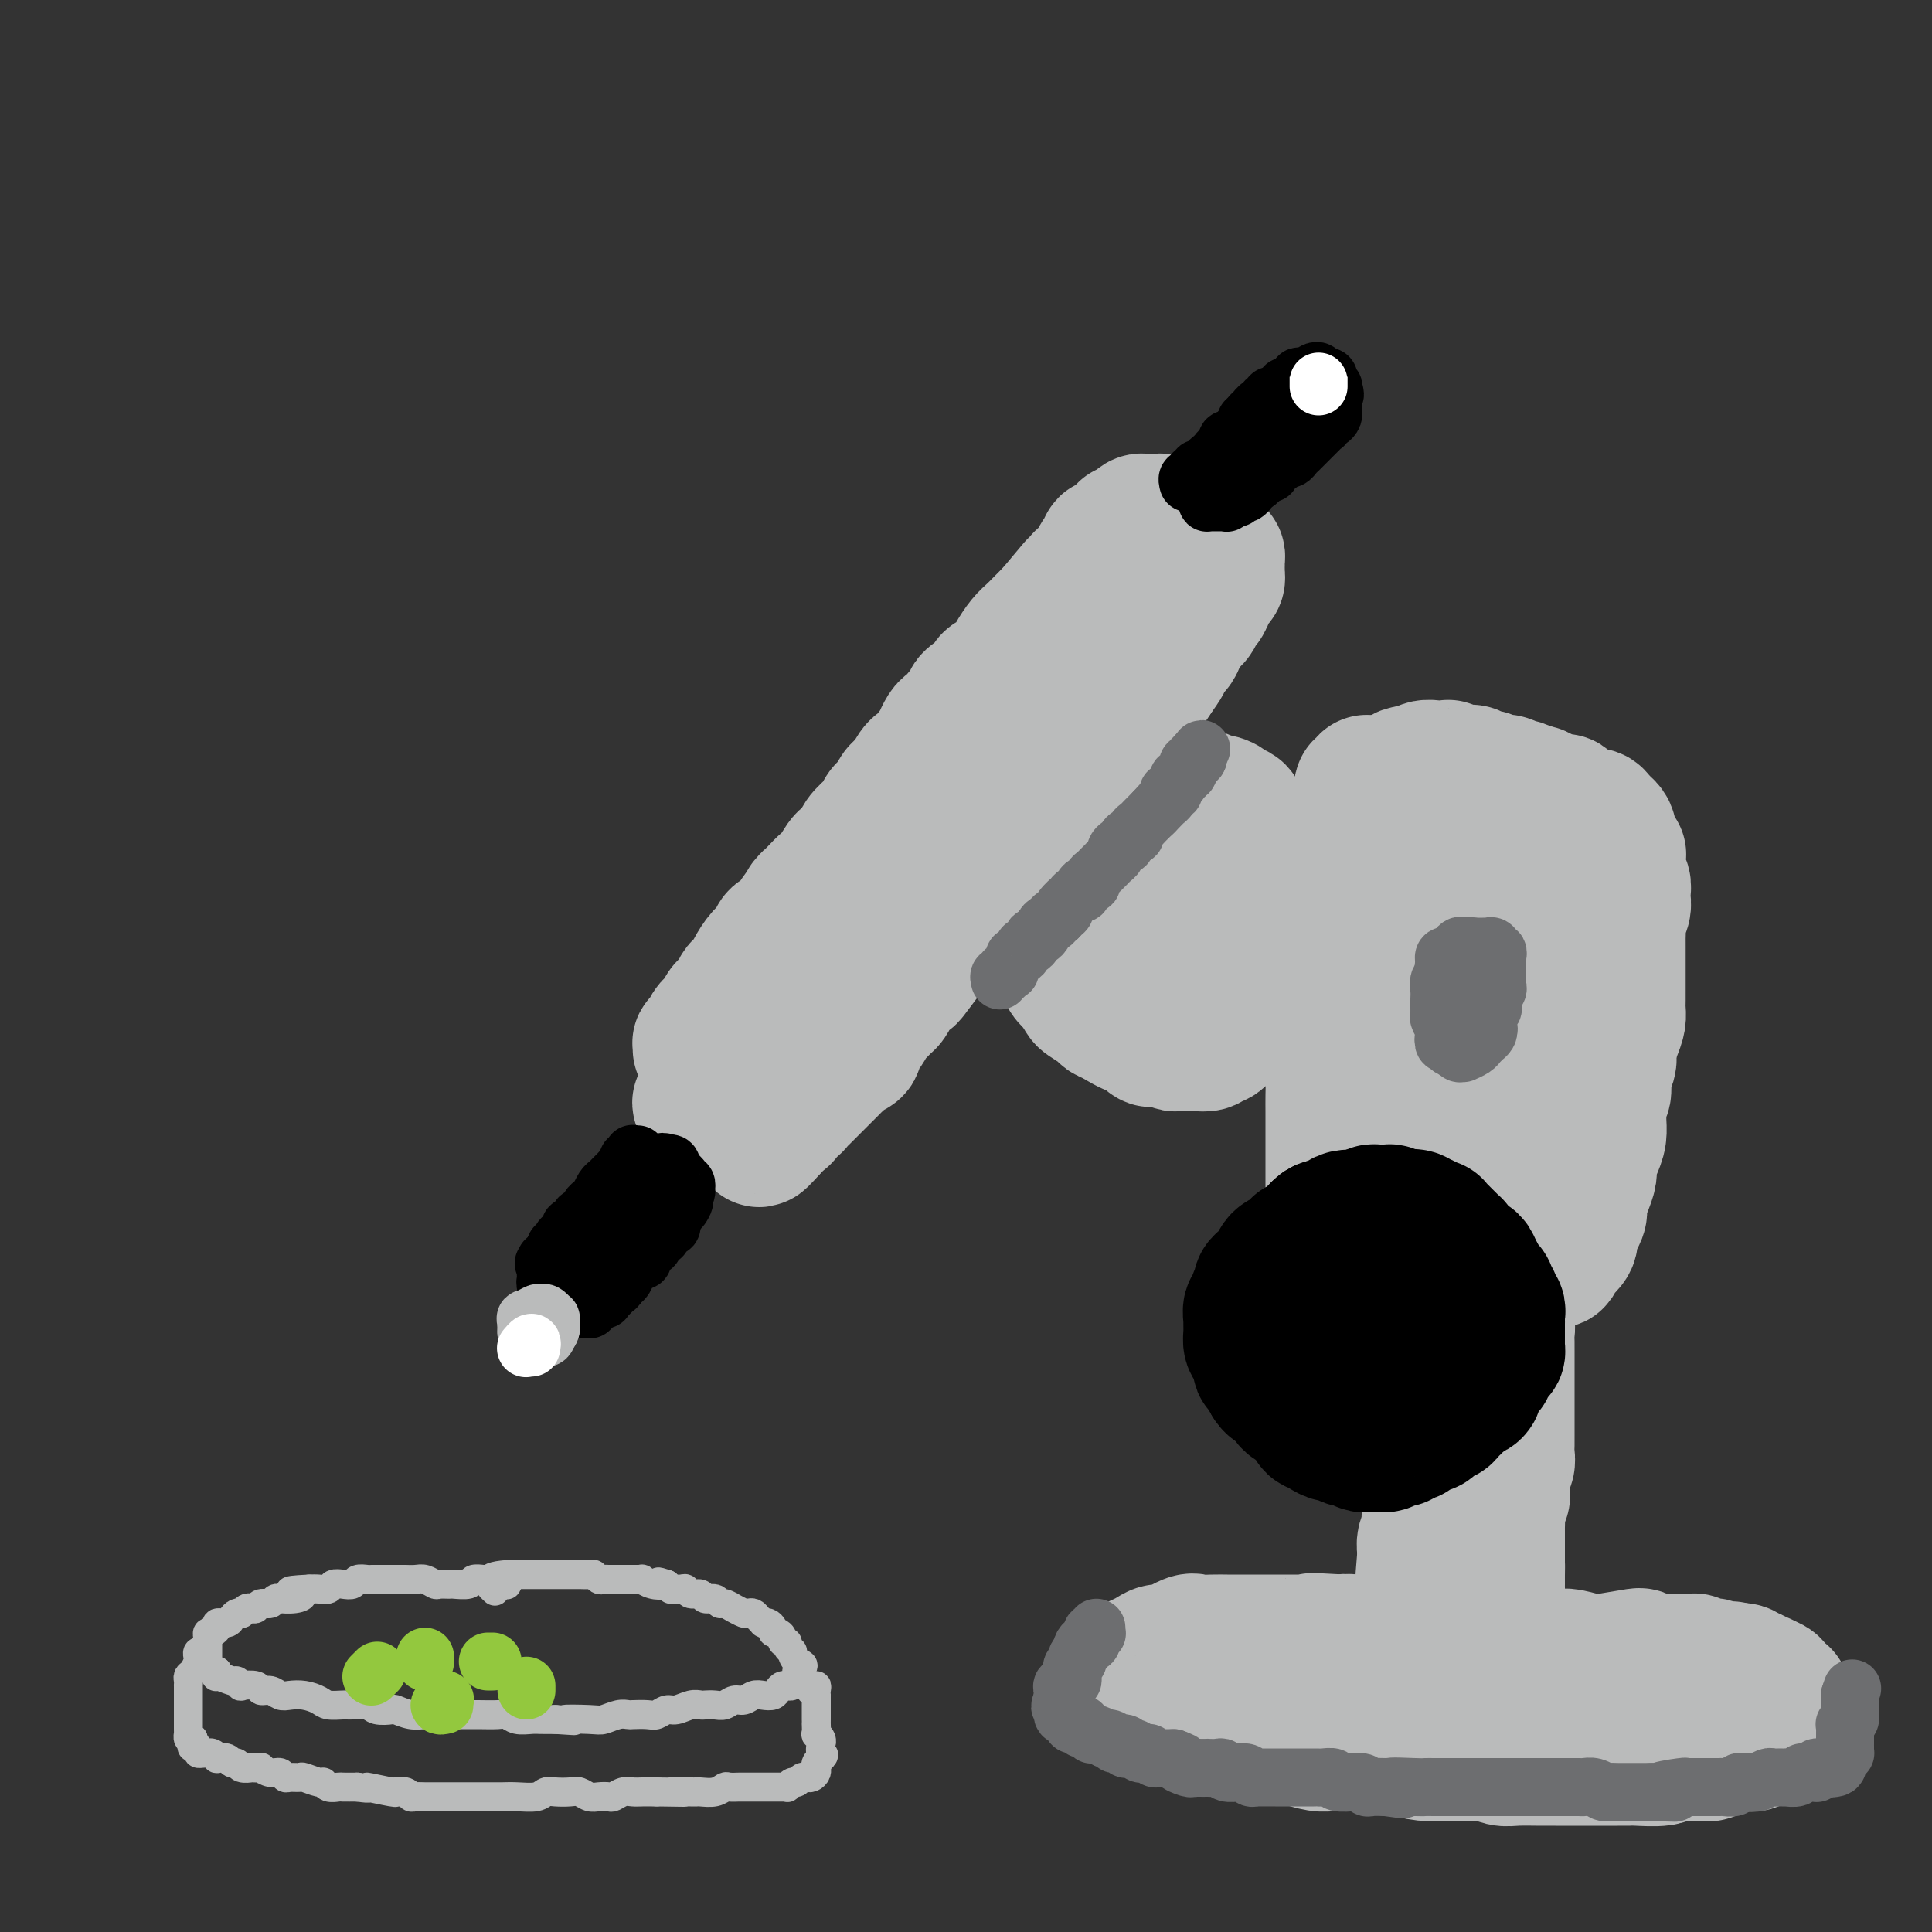 <svg viewBox='0 0 400 400' version='1.1' xmlns='http://www.w3.org/2000/svg' xmlns:xlink='http://www.w3.org/1999/xlink'><rect x="0" y="0" width="400" height="400" fill="#333333" stroke="none"/><g fill='none' stroke='#BABBBB' stroke-width='28' stroke-linecap='round' stroke-linejoin='round'><path d='M145,217c-0.006,0.117 -0.013,0.235 0,0c0.013,-0.235 0.045,-0.822 0,-1c-0.045,-0.178 -0.167,0.055 0,0c0.167,-0.055 0.623,-0.396 1,-1c0.377,-0.604 0.673,-1.470 1,-2c0.327,-0.530 0.683,-0.722 1,-1c0.317,-0.278 0.596,-0.641 1,-1c0.404,-0.359 0.934,-0.712 1,-1c0.066,-0.288 -0.333,-0.510 0,-1c0.333,-0.490 1.398,-1.246 2,-2c0.602,-0.754 0.741,-1.504 1,-2c0.259,-0.496 0.637,-0.737 1,-1c0.363,-0.263 0.712,-0.547 1,-1c0.288,-0.453 0.514,-1.075 1,-2c0.486,-0.925 1.233,-2.153 2,-3c0.767,-0.847 1.554,-1.313 2,-2c0.446,-0.687 0.553,-1.597 1,-2c0.447,-0.403 1.236,-0.301 2,-1c0.764,-0.699 1.504,-2.200 2,-3c0.496,-0.800 0.748,-0.900 1,-1'/><path d='M166,189c3.379,-4.690 1.328,-2.416 1,-2c-0.328,0.416 1.067,-1.025 2,-2c0.933,-0.975 1.402,-1.483 2,-2c0.598,-0.517 1.324,-1.044 2,-2c0.676,-0.956 1.302,-2.343 2,-3c0.698,-0.657 1.467,-0.585 2,-1c0.533,-0.415 0.829,-1.318 1,-2c0.171,-0.682 0.216,-1.142 1,-2c0.784,-0.858 2.307,-2.115 3,-3c0.693,-0.885 0.556,-1.397 1,-2c0.444,-0.603 1.471,-1.298 2,-2c0.529,-0.702 0.562,-1.411 1,-2c0.438,-0.589 1.283,-1.058 2,-2c0.717,-0.942 1.308,-2.358 2,-3c0.692,-0.642 1.485,-0.510 2,-1c0.515,-0.490 0.752,-1.602 1,-2c0.248,-0.398 0.505,-0.081 1,-1c0.495,-0.919 1.226,-3.075 2,-4c0.774,-0.925 1.591,-0.618 2,-1c0.409,-0.382 0.409,-1.454 1,-2c0.591,-0.546 1.772,-0.565 2,-1c0.228,-0.435 -0.496,-1.286 0,-2c0.496,-0.714 2.212,-1.293 3,-2c0.788,-0.707 0.648,-1.544 1,-2c0.352,-0.456 1.196,-0.531 2,-1c0.804,-0.469 1.566,-1.333 2,-2c0.434,-0.667 0.539,-1.137 1,-2c0.461,-0.863 1.278,-2.118 2,-3c0.722,-0.882 1.348,-1.391 2,-2c0.652,-0.609 1.329,-1.317 2,-2c0.671,-0.683 1.335,-1.342 2,-2'/><path d='M218,127c8.367,-9.992 3.284,-3.973 2,-2c-1.284,1.973 1.232,-0.101 2,-1c0.768,-0.899 -0.212,-0.625 0,-1c0.212,-0.375 1.615,-1.401 2,-2c0.385,-0.599 -0.247,-0.771 0,-1c0.247,-0.229 1.372,-0.514 2,-1c0.628,-0.486 0.760,-1.173 1,-2c0.240,-0.827 0.590,-1.795 1,-2c0.410,-0.205 0.880,0.352 1,0c0.120,-0.352 -0.109,-1.614 0,-2c0.109,-0.386 0.555,0.103 1,0c0.445,-0.103 0.889,-0.798 1,-1c0.111,-0.202 -0.111,0.091 0,0c0.111,-0.091 0.556,-0.564 1,-1c0.444,-0.436 0.889,-0.834 1,-1c0.111,-0.166 -0.111,-0.101 0,0c0.111,0.101 0.554,0.237 1,0c0.446,-0.237 0.893,-0.848 1,-1c0.107,-0.152 -0.127,0.156 0,0c0.127,-0.156 0.615,-0.775 1,-1c0.385,-0.225 0.667,-0.056 1,0c0.333,0.056 0.715,0.000 1,0c0.285,-0.000 0.472,0.056 1,0c0.528,-0.056 1.398,-0.225 2,0c0.602,0.225 0.934,0.844 1,1c0.066,0.156 -0.136,-0.151 0,0c0.136,0.151 0.611,0.759 1,1c0.389,0.241 0.692,0.116 1,0c0.308,-0.116 0.621,-0.224 1,0c0.379,0.224 0.822,0.778 1,1c0.178,0.222 0.089,0.111 0,0'/><path d='M246,111c1.859,0.552 1.006,0.932 1,1c-0.006,0.068 0.835,-0.175 1,0c0.165,0.175 -0.345,0.769 0,1c0.345,0.231 1.546,0.100 2,0c0.454,-0.100 0.160,-0.168 0,0c-0.160,0.168 -0.186,0.571 0,1c0.186,0.429 0.586,0.885 1,1c0.414,0.115 0.843,-0.110 1,0c0.157,0.110 0.042,0.555 0,1c-0.042,0.445 -0.011,0.889 0,1c0.011,0.111 0.004,-0.110 0,0c-0.004,0.110 -0.004,0.553 0,1c0.004,0.447 0.011,0.898 0,1c-0.011,0.102 -0.041,-0.147 0,0c0.041,0.147 0.152,0.688 0,1c-0.152,0.312 -0.566,0.395 -1,1c-0.434,0.605 -0.886,1.733 -1,2c-0.114,0.267 0.110,-0.327 0,0c-0.110,0.327 -0.554,1.574 -1,2c-0.446,0.426 -0.893,0.030 -1,0c-0.107,-0.030 0.125,0.307 0,1c-0.125,0.693 -0.607,1.742 -1,2c-0.393,0.258 -0.697,-0.277 -1,0c-0.303,0.277 -0.606,1.365 -1,2c-0.394,0.635 -0.880,0.818 -1,1c-0.120,0.182 0.127,0.362 0,1c-0.127,0.638 -0.628,1.735 -1,2c-0.372,0.265 -0.615,-0.300 -1,0c-0.385,0.300 -0.911,1.465 -1,2c-0.089,0.535 0.260,0.438 0,1c-0.260,0.562 -1.130,1.781 -2,3'/><path d='M239,140c-2.206,3.516 -1.220,1.308 -1,1c0.220,-0.308 -0.325,1.286 -1,2c-0.675,0.714 -1.479,0.547 -2,1c-0.521,0.453 -0.760,1.525 -1,2c-0.240,0.475 -0.483,0.354 -1,1c-0.517,0.646 -1.308,2.060 -2,3c-0.692,0.940 -1.285,1.407 -2,2c-0.715,0.593 -1.553,1.311 -2,2c-0.447,0.689 -0.505,1.350 -1,2c-0.495,0.650 -1.427,1.289 -2,2c-0.573,0.711 -0.786,1.493 -1,2c-0.214,0.507 -0.429,0.737 -1,1c-0.571,0.263 -1.499,0.559 -2,1c-0.501,0.441 -0.576,1.028 -1,2c-0.424,0.972 -1.199,2.330 -2,3c-0.801,0.670 -1.628,0.651 -2,1c-0.372,0.349 -0.287,1.066 -1,2c-0.713,0.934 -2.222,2.086 -3,3c-0.778,0.914 -0.825,1.591 -1,2c-0.175,0.409 -0.480,0.551 -1,1c-0.520,0.449 -1.256,1.204 -2,2c-0.744,0.796 -1.495,1.632 -2,2c-0.505,0.368 -0.765,0.268 -1,1c-0.235,0.732 -0.447,2.297 -1,3c-0.553,0.703 -1.447,0.545 -2,1c-0.553,0.455 -0.763,1.521 -1,2c-0.237,0.479 -0.500,0.369 -1,1c-0.500,0.631 -1.237,2.004 -2,3c-0.763,0.996 -1.552,1.614 -2,2c-0.448,0.386 -0.557,0.539 -1,1c-0.443,0.461 -1.222,1.231 -2,2'/><path d='M192,196c-7.384,8.948 -2.346,3.317 -1,2c1.346,-1.317 -1.002,1.678 -2,3c-0.998,1.322 -0.648,0.969 -1,1c-0.352,0.031 -1.407,0.446 -2,1c-0.593,0.554 -0.722,1.247 -1,2c-0.278,0.753 -0.703,1.567 -1,2c-0.297,0.433 -0.466,0.486 -1,1c-0.534,0.514 -1.434,1.489 -2,2c-0.566,0.511 -0.800,0.557 -1,1c-0.200,0.443 -0.368,1.285 -1,2c-0.632,0.715 -1.728,1.305 -2,2c-0.272,0.695 0.279,1.495 0,2c-0.279,0.505 -1.388,0.717 -2,1c-0.612,0.283 -0.727,0.639 -1,1c-0.273,0.361 -0.703,0.727 -1,1c-0.297,0.273 -0.461,0.455 -1,1c-0.539,0.545 -1.454,1.455 -2,2c-0.546,0.545 -0.725,0.724 -1,1c-0.275,0.276 -0.647,0.647 -1,1c-0.353,0.353 -0.686,0.687 -1,1c-0.314,0.313 -0.609,0.603 -1,1c-0.391,0.397 -0.880,0.899 -1,1c-0.120,0.101 0.127,-0.198 0,0c-0.127,0.198 -0.630,0.894 -1,1c-0.370,0.106 -0.607,-0.379 -1,0c-0.393,0.379 -0.942,1.621 -1,2c-0.058,0.379 0.376,-0.105 0,0c-0.376,0.105 -1.563,0.797 -2,1c-0.437,0.203 -0.125,-0.085 0,0c0.125,0.085 0.062,0.542 0,1'/><path d='M160,233c-5.113,5.724 -1.895,1.534 -1,0c0.895,-1.534 -0.533,-0.411 -1,0c-0.467,0.411 0.029,0.110 0,0c-0.029,-0.110 -0.581,-0.030 -1,0c-0.419,0.030 -0.703,0.009 -1,0c-0.297,-0.009 -0.605,-0.006 -1,0c-0.395,0.006 -0.876,0.016 -1,0c-0.124,-0.016 0.108,-0.057 0,0c-0.108,0.057 -0.555,0.211 -1,0c-0.445,-0.211 -0.889,-0.789 -1,-1c-0.111,-0.211 0.111,-0.057 0,0c-0.111,0.057 -0.555,0.016 -1,0c-0.445,-0.016 -0.890,-0.008 -1,0c-0.110,0.008 0.114,0.016 0,0c-0.114,-0.016 -0.566,-0.057 -1,0c-0.434,0.057 -0.851,0.213 -1,0c-0.149,-0.213 -0.030,-0.793 0,-1c0.030,-0.207 -0.031,-0.041 0,0c0.031,0.041 0.152,-0.044 0,0c-0.152,0.044 -0.577,0.218 -1,0c-0.423,-0.218 -0.845,-0.828 -1,-1c-0.155,-0.172 -0.044,0.094 0,0c0.044,-0.094 0.022,-0.547 0,-1'/><path d='M146,229c-2.166,-0.842 -0.582,-0.947 0,-1c0.582,-0.053 0.160,-0.055 0,0c-0.160,0.055 -0.058,0.168 0,0c0.058,-0.168 0.072,-0.618 0,-1c-0.072,-0.382 -0.230,-0.698 0,-1c0.230,-0.302 0.849,-0.592 1,-1c0.151,-0.408 -0.167,-0.935 0,-1c0.167,-0.065 0.819,0.333 1,0c0.181,-0.333 -0.107,-1.398 0,-2c0.107,-0.602 0.610,-0.743 1,-1c0.390,-0.257 0.667,-0.632 1,-1c0.333,-0.368 0.723,-0.731 1,-1c0.277,-0.269 0.442,-0.443 1,-1c0.558,-0.557 1.509,-1.495 2,-2c0.491,-0.505 0.520,-0.577 1,-1c0.480,-0.423 1.409,-1.198 2,-2c0.591,-0.802 0.844,-1.632 1,-2c0.156,-0.368 0.217,-0.272 1,-1c0.783,-0.728 2.289,-2.278 3,-3c0.711,-0.722 0.626,-0.616 1,-1c0.374,-0.384 1.206,-1.258 2,-2c0.794,-0.742 1.549,-1.353 2,-2c0.451,-0.647 0.597,-1.329 1,-2c0.403,-0.671 1.063,-1.332 2,-2c0.937,-0.668 2.152,-1.342 3,-2c0.848,-0.658 1.329,-1.299 2,-2c0.671,-0.701 1.531,-1.461 2,-2c0.469,-0.539 0.549,-0.856 1,-2c0.451,-1.144 1.275,-3.116 2,-4c0.725,-0.884 1.350,-0.681 2,-1c0.650,-0.319 1.325,-1.159 2,-2'/><path d='M184,183c5.550,-6.236 1.923,-2.827 1,-2c-0.923,0.827 0.856,-0.928 2,-2c1.144,-1.072 1.654,-1.461 2,-2c0.346,-0.539 0.529,-1.229 1,-2c0.471,-0.771 1.229,-1.624 2,-2c0.771,-0.376 1.555,-0.275 2,-1c0.445,-0.725 0.550,-2.275 1,-3c0.450,-0.725 1.246,-0.626 2,-1c0.754,-0.374 1.467,-1.222 2,-2c0.533,-0.778 0.885,-1.487 1,-2c0.115,-0.513 -0.008,-0.830 1,-2c1.008,-1.170 3.145,-3.191 4,-4c0.855,-0.809 0.427,-0.404 0,0'/><path d='M249,166c-0.416,-0.002 -0.833,-0.004 -1,0c-0.167,0.004 -0.086,0.015 0,0c0.086,-0.015 0.175,-0.056 0,0c-0.175,0.056 -0.614,0.210 -1,0c-0.386,-0.210 -0.718,-0.784 -1,-1c-0.282,-0.216 -0.512,-0.073 -1,0c-0.488,0.073 -1.232,0.075 -2,0c-0.768,-0.075 -1.559,-0.228 -2,0c-0.441,0.228 -0.530,0.838 -1,1c-0.470,0.162 -1.320,-0.125 -2,0c-0.680,0.125 -1.188,0.663 -2,1c-0.812,0.337 -1.926,0.474 -3,1c-1.074,0.526 -2.109,1.440 -3,2c-0.891,0.560 -1.640,0.765 -2,1c-0.360,0.235 -0.333,0.500 -1,1c-0.667,0.500 -2.028,1.237 -3,2c-0.972,0.763 -1.556,1.554 -2,2c-0.444,0.446 -0.750,0.546 -1,1c-0.250,0.454 -0.445,1.260 -1,2c-0.555,0.740 -1.469,1.413 -2,2c-0.531,0.587 -0.679,1.088 -1,2c-0.321,0.912 -0.815,2.236 -1,3c-0.185,0.764 -0.062,0.967 0,2c0.062,1.033 0.062,2.896 0,4c-0.062,1.104 -0.186,1.451 0,2c0.186,0.549 0.682,1.302 1,2c0.318,0.698 0.456,1.342 1,2c0.544,0.658 1.493,1.331 2,2c0.507,0.669 0.574,1.334 1,2c0.426,0.666 1.213,1.333 2,2'/><path d='M223,204c1.365,2.429 1.278,2.501 2,3c0.722,0.499 2.251,1.425 3,2c0.749,0.575 0.716,0.799 1,1c0.284,0.201 0.884,0.379 2,1c1.116,0.621 2.748,1.684 4,2c1.252,0.316 2.125,-0.116 3,0c0.875,0.116 1.754,0.778 3,1c1.246,0.222 2.861,0.004 4,0c1.139,-0.004 1.803,0.207 3,0c1.197,-0.207 2.925,-0.833 4,-1c1.075,-0.167 1.495,0.125 2,0c0.505,-0.125 1.094,-0.667 2,-1c0.906,-0.333 2.129,-0.456 3,-1c0.871,-0.544 1.389,-1.510 2,-2c0.611,-0.490 1.316,-0.505 2,-1c0.684,-0.495 1.346,-1.469 2,-2c0.654,-0.531 1.300,-0.617 2,-1c0.700,-0.383 1.455,-1.062 2,-2c0.545,-0.938 0.879,-2.133 1,-3c0.121,-0.867 0.029,-1.405 0,-2c-0.029,-0.595 0.003,-1.247 0,-2c-0.003,-0.753 -0.043,-1.608 0,-2c0.043,-0.392 0.168,-0.323 0,-1c-0.168,-0.677 -0.630,-2.101 -1,-3c-0.370,-0.899 -0.647,-1.273 -1,-2c-0.353,-0.727 -0.781,-1.805 -1,-2c-0.219,-0.195 -0.230,0.495 -1,0c-0.770,-0.495 -2.299,-2.174 -3,-3c-0.701,-0.826 -0.573,-0.799 -1,-1c-0.427,-0.201 -1.408,-0.629 -2,-1c-0.592,-0.371 -0.796,-0.686 -1,-1'/><path d='M259,180c-1.593,-1.029 -1.575,-0.600 -2,-1c-0.425,-0.400 -1.291,-1.628 -2,-2c-0.709,-0.372 -1.260,0.110 -2,0c-0.740,-0.110 -1.669,-0.814 -2,-1c-0.331,-0.186 -0.063,0.145 -1,0c-0.937,-0.145 -3.081,-0.768 -4,-1c-0.919,-0.232 -0.615,-0.074 -1,0c-0.385,0.074 -1.458,0.064 -2,0c-0.542,-0.064 -0.551,-0.183 -1,0c-0.449,0.183 -1.337,0.667 -2,1c-0.663,0.333 -1.099,0.513 -2,1c-0.901,0.487 -2.266,1.279 -3,2c-0.734,0.721 -0.837,1.372 -1,2c-0.163,0.628 -0.385,1.235 -1,2c-0.615,0.765 -1.622,1.690 -2,3c-0.378,1.310 -0.128,3.007 0,4c0.128,0.993 0.135,1.282 0,2c-0.135,0.718 -0.413,1.866 0,3c0.413,1.134 1.517,2.254 2,3c0.483,0.746 0.345,1.117 1,2c0.655,0.883 2.102,2.276 3,3c0.898,0.724 1.248,0.778 2,1c0.752,0.222 1.905,0.611 3,1c1.095,0.389 2.132,0.776 3,1c0.868,0.224 1.567,0.283 3,0c1.433,-0.283 3.599,-0.909 5,-1c1.401,-0.091 2.039,0.351 3,0c0.961,-0.351 2.247,-1.496 3,-2c0.753,-0.504 0.972,-0.366 2,-1c1.028,-0.634 2.865,-2.038 4,-3c1.135,-0.962 1.567,-1.481 2,-2'/><path d='M267,197c1.883,-1.695 1.090,-1.934 1,-3c-0.090,-1.066 0.522,-2.961 1,-4c0.478,-1.039 0.821,-1.223 1,-2c0.179,-0.777 0.195,-2.149 0,-3c-0.195,-0.851 -0.601,-1.183 -1,-2c-0.399,-0.817 -0.792,-2.121 -1,-3c-0.208,-0.879 -0.230,-1.335 -1,-2c-0.770,-0.665 -2.286,-1.541 -3,-2c-0.714,-0.459 -0.625,-0.503 -1,-1c-0.375,-0.497 -1.212,-1.447 -2,-2c-0.788,-0.553 -1.525,-0.708 -2,-1c-0.475,-0.292 -0.686,-0.722 -1,-1c-0.314,-0.278 -0.731,-0.404 -1,-1c-0.269,-0.596 -0.390,-1.661 -1,-2c-0.610,-0.339 -1.708,0.049 -2,0c-0.292,-0.049 0.221,-0.534 0,-1c-0.221,-0.466 -1.177,-0.913 -2,-1c-0.823,-0.087 -1.515,0.187 -2,0c-0.485,-0.187 -0.764,-0.835 -1,-1c-0.236,-0.165 -0.431,0.152 -1,0c-0.569,-0.152 -1.514,-0.773 -2,-1c-0.486,-0.227 -0.514,-0.061 -1,0c-0.486,0.061 -1.431,0.016 -2,0c-0.569,-0.016 -0.763,-0.004 -1,0c-0.237,0.004 -0.516,0.001 -1,0c-0.484,-0.001 -1.172,-0.000 -2,0c-0.828,0.000 -1.797,0.000 -2,0c-0.203,-0.000 0.358,-0.000 0,0c-0.358,0.000 -1.635,0.000 -2,0c-0.365,-0.000 0.181,-0.000 0,0c-0.181,0.000 -1.091,0.000 -2,0'/><path d='M233,164c-3.963,-0.152 -2.372,1.468 -2,2c0.372,0.532 -0.477,-0.023 -1,0c-0.523,0.023 -0.721,0.625 -1,1c-0.279,0.375 -0.638,0.524 -1,1c-0.362,0.476 -0.727,1.278 -1,2c-0.273,0.722 -0.454,1.362 -1,2c-0.546,0.638 -1.456,1.274 -2,2c-0.544,0.726 -0.723,1.541 -1,2c-0.277,0.459 -0.653,0.561 -1,1c-0.347,0.439 -0.666,1.216 -1,2c-0.334,0.784 -0.682,1.576 -1,2c-0.318,0.424 -0.607,0.480 -1,1c-0.393,0.520 -0.890,1.504 -1,2c-0.110,0.496 0.166,0.503 0,1c-0.166,0.497 -0.773,1.484 -1,2c-0.227,0.516 -0.074,0.561 0,1c0.074,0.439 0.070,1.273 0,2c-0.070,0.727 -0.207,1.346 0,2c0.207,0.654 0.758,1.341 1,2c0.242,0.659 0.177,1.289 0,2c-0.177,0.711 -0.464,1.504 0,2c0.464,0.496 1.681,0.696 2,1c0.319,0.304 -0.260,0.712 0,1c0.260,0.288 1.359,0.457 2,1c0.641,0.543 0.823,1.459 1,2c0.177,0.541 0.348,0.708 1,1c0.652,0.292 1.785,0.708 2,1c0.215,0.292 -0.489,0.460 0,1c0.489,0.540 2.170,1.453 3,2c0.830,0.547 0.809,0.728 1,1c0.191,0.272 0.596,0.636 1,1'/><path d='M231,210c2.351,2.030 1.728,1.104 2,1c0.272,-0.104 1.437,0.612 2,1c0.563,0.388 0.522,0.447 1,1c0.478,0.553 1.475,1.598 2,2c0.525,0.402 0.578,0.160 1,0c0.422,-0.160 1.212,-0.239 2,0c0.788,0.239 1.572,0.796 2,1c0.428,0.204 0.500,0.056 1,0c0.500,-0.056 1.430,-0.019 2,0c0.570,0.019 0.782,0.021 1,0c0.218,-0.021 0.444,-0.065 1,0c0.556,0.065 1.444,0.239 2,0c0.556,-0.239 0.780,-0.889 1,-1c0.220,-0.111 0.437,0.318 1,0c0.563,-0.318 1.470,-1.384 2,-2c0.530,-0.616 0.681,-0.784 1,-1c0.319,-0.216 0.807,-0.480 1,-1c0.193,-0.520 0.090,-1.295 0,-2c-0.090,-0.705 -0.168,-1.341 0,-2c0.168,-0.659 0.582,-1.343 1,-2c0.418,-0.657 0.841,-1.288 1,-2c0.159,-0.712 0.053,-1.504 0,-2c-0.053,-0.496 -0.053,-0.697 0,-1c0.053,-0.303 0.158,-0.710 0,-1c-0.158,-0.290 -0.581,-0.464 -1,-1c-0.419,-0.536 -0.834,-1.435 -1,-2c-0.166,-0.565 -0.083,-0.798 0,-1c0.083,-0.202 0.167,-0.374 0,-1c-0.167,-0.626 -0.583,-1.707 -1,-2c-0.417,-0.293 -0.833,0.202 -1,0c-0.167,-0.202 -0.083,-1.101 0,-2'/><path d='M254,190c-0.712,-1.887 -0.490,-0.103 -1,0c-0.510,0.103 -1.750,-1.475 -2,-2c-0.250,-0.525 0.490,0.003 0,0c-0.490,-0.003 -2.210,-0.539 -3,-1c-0.790,-0.461 -0.650,-0.849 -1,-1c-0.350,-0.151 -1.191,-0.066 -2,0c-0.809,0.066 -1.587,0.113 -2,0c-0.413,-0.113 -0.462,-0.388 -1,0c-0.538,0.388 -1.566,1.438 -2,2c-0.434,0.562 -0.274,0.638 0,1c0.274,0.362 0.661,1.012 1,2c0.339,0.988 0.630,2.314 1,3c0.370,0.686 0.818,0.730 2,1c1.182,0.270 3.098,0.765 4,1c0.902,0.235 0.792,0.210 1,0c0.208,-0.210 0.735,-0.606 1,-1c0.265,-0.394 0.267,-0.786 0,-1c-0.267,-0.214 -0.803,-0.250 -1,0c-0.197,0.250 -0.056,0.786 0,1c0.056,0.214 0.028,0.107 0,0'/><path d='M284,164c-0.415,-0.278 -0.829,-0.556 -1,-1c-0.171,-0.444 -0.098,-1.055 0,-1c0.098,0.055 0.223,0.777 0,1c-0.223,0.223 -0.792,-0.052 -1,0c-0.208,0.052 -0.056,0.433 0,1c0.056,0.567 0.015,1.320 0,2c-0.015,0.680 -0.004,1.286 0,2c0.004,0.714 0.001,1.538 0,2c-0.001,0.462 0.001,0.564 0,1c-0.001,0.436 -0.004,1.206 0,2c0.004,0.794 0.015,1.612 0,2c-0.015,0.388 -0.056,0.347 0,1c0.056,0.653 0.207,1.999 0,3c-0.207,1.001 -0.774,1.657 -1,2c-0.226,0.343 -0.112,0.374 0,1c0.112,0.626 0.222,1.846 0,3c-0.222,1.154 -0.777,2.241 -1,3c-0.223,0.759 -0.116,1.188 0,2c0.116,0.812 0.241,2.005 0,3c-0.241,0.995 -0.848,1.793 -1,3c-0.152,1.207 0.151,2.825 0,4c-0.151,1.175 -0.758,1.907 -1,3c-0.242,1.093 -0.121,2.546 0,4'/><path d='M278,207c-0.946,7.455 -0.310,4.592 0,4c0.310,-0.592 0.293,1.086 0,2c-0.293,0.914 -0.863,1.063 -1,2c-0.137,0.937 0.159,2.663 0,4c-0.159,1.337 -0.775,2.286 -1,3c-0.225,0.714 -0.060,1.192 0,2c0.060,0.808 0.016,1.945 0,3c-0.016,1.055 -0.004,2.027 0,3c0.004,0.973 0.001,1.946 0,3c-0.001,1.054 -0.000,2.190 0,3c0.000,0.810 0.000,1.295 0,2c-0.000,0.705 -0.001,1.632 0,3c0.001,1.368 0.003,3.177 0,4c-0.003,0.823 -0.011,0.658 0,1c0.011,0.342 0.042,1.189 0,2c-0.042,0.811 -0.156,1.584 0,2c0.156,0.416 0.581,0.474 1,1c0.419,0.526 0.832,1.519 1,2c0.168,0.481 0.091,0.448 0,1c-0.091,0.552 -0.198,1.688 0,2c0.198,0.312 0.700,-0.200 1,0c0.300,0.200 0.398,1.110 1,2c0.602,0.890 1.708,1.758 2,2c0.292,0.242 -0.231,-0.142 0,0c0.231,0.142 1.216,0.808 2,1c0.784,0.192 1.369,-0.092 2,0c0.631,0.092 1.310,0.561 2,1c0.690,0.439 1.391,0.850 2,1c0.609,0.150 1.125,0.040 2,0c0.875,-0.040 2.107,-0.012 3,0c0.893,0.012 1.446,0.006 2,0'/><path d='M297,263c2.904,0.691 2.665,0.917 3,1c0.335,0.083 1.244,0.022 2,0c0.756,-0.022 1.357,-0.005 2,0c0.643,0.005 1.327,-0.003 2,0c0.673,0.003 1.335,0.016 2,0c0.665,-0.016 1.333,-0.059 2,0c0.667,0.059 1.333,0.222 2,0c0.667,-0.222 1.335,-0.829 2,-1c0.665,-0.171 1.326,0.095 2,0c0.674,-0.095 1.359,-0.549 2,-1c0.641,-0.451 1.237,-0.897 2,-1c0.763,-0.103 1.692,0.138 2,0c0.308,-0.138 -0.006,-0.656 0,-1c0.006,-0.344 0.331,-0.515 1,-1c0.669,-0.485 1.681,-1.284 2,-2c0.319,-0.716 -0.055,-1.349 0,-2c0.055,-0.651 0.541,-1.319 1,-2c0.459,-0.681 0.893,-1.375 1,-2c0.107,-0.625 -0.112,-1.182 0,-2c0.112,-0.818 0.556,-1.899 1,-3c0.444,-1.101 0.890,-2.224 1,-3c0.110,-0.776 -0.114,-1.205 0,-2c0.114,-0.795 0.565,-1.956 1,-3c0.435,-1.044 0.853,-1.969 1,-3c0.147,-1.031 0.024,-2.166 0,-3c-0.024,-0.834 0.050,-1.368 0,-2c-0.050,-0.632 -0.223,-1.363 0,-2c0.223,-0.637 0.843,-1.181 1,-2c0.157,-0.819 -0.150,-1.913 0,-3c0.150,-1.087 0.757,-2.168 1,-3c0.243,-0.832 0.121,-1.416 0,-2'/><path d='M333,218c1.193,-6.407 0.176,-2.924 0,-2c-0.176,0.924 0.489,-0.711 1,-2c0.511,-1.289 0.869,-2.231 1,-3c0.131,-0.769 0.035,-1.365 0,-2c-0.035,-0.635 -0.009,-1.311 0,-2c0.009,-0.689 0.003,-1.392 0,-2c-0.003,-0.608 -0.001,-1.121 0,-2c0.001,-0.879 0.000,-2.122 0,-3c-0.000,-0.878 -0.001,-1.390 0,-2c0.001,-0.610 0.004,-1.318 0,-2c-0.004,-0.682 -0.015,-1.339 0,-2c0.015,-0.661 0.056,-1.328 0,-2c-0.056,-0.672 -0.210,-1.351 0,-2c0.210,-0.649 0.785,-1.268 1,-2c0.215,-0.732 0.072,-1.576 0,-2c-0.072,-0.424 -0.072,-0.429 0,-1c0.072,-0.571 0.215,-1.710 0,-2c-0.215,-0.290 -0.790,0.268 -1,0c-0.210,-0.268 -0.055,-1.363 0,-2c0.055,-0.637 0.011,-0.815 0,-1c-0.011,-0.185 0.012,-0.378 0,-1c-0.012,-0.622 -0.060,-1.672 0,-2c0.060,-0.328 0.226,0.067 0,0c-0.226,-0.067 -0.844,-0.595 -1,-1c-0.156,-0.405 0.152,-0.687 0,-1c-0.152,-0.313 -0.762,-0.658 -1,-1c-0.238,-0.342 -0.102,-0.683 0,-1c0.102,-0.317 0.172,-0.611 0,-1c-0.172,-0.389 -0.585,-0.874 -1,-1c-0.415,-0.126 -0.833,0.107 -1,0c-0.167,-0.107 -0.084,-0.553 0,-1'/><path d='M331,170c-1.174,-2.273 -1.610,-0.455 -2,0c-0.390,0.455 -0.734,-0.452 -1,-1c-0.266,-0.548 -0.454,-0.735 -1,-1c-0.546,-0.265 -1.451,-0.606 -2,-1c-0.549,-0.394 -0.741,-0.840 -1,-1c-0.259,-0.160 -0.584,-0.033 -1,0c-0.416,0.033 -0.922,-0.029 -1,0c-0.078,0.029 0.274,0.147 0,0c-0.274,-0.147 -1.172,-0.560 -2,-1c-0.828,-0.440 -1.587,-0.906 -2,-1c-0.413,-0.094 -0.482,0.185 -1,0c-0.518,-0.185 -1.487,-0.833 -2,-1c-0.513,-0.167 -0.572,0.147 -1,0c-0.428,-0.147 -1.227,-0.756 -2,-1c-0.773,-0.244 -1.520,-0.122 -2,0c-0.480,0.122 -0.692,0.243 -1,0c-0.308,-0.243 -0.711,-0.850 -1,-1c-0.289,-0.150 -0.462,0.157 -1,0c-0.538,-0.157 -1.440,-0.778 -2,-1c-0.560,-0.222 -0.779,-0.045 -1,0c-0.221,0.045 -0.446,-0.040 -1,0c-0.554,0.040 -1.439,0.207 -2,0c-0.561,-0.207 -0.798,-0.789 -1,-1c-0.202,-0.211 -0.368,-0.053 -1,0c-0.632,0.053 -1.728,0.000 -2,0c-0.272,-0.000 0.282,0.053 0,0c-0.282,-0.053 -1.399,-0.210 -2,0c-0.601,0.210 -0.687,0.788 -1,1c-0.313,0.212 -0.854,0.057 -1,0c-0.146,-0.057 0.101,-0.016 0,0c-0.101,0.016 -0.551,0.008 -1,0'/><path d='M292,160c-2.174,0.178 -1.108,0.623 -1,1c0.108,0.377 -0.741,0.685 -1,1c-0.259,0.315 0.071,0.635 0,1c-0.071,0.365 -0.545,0.773 -1,1c-0.455,0.227 -0.891,0.272 -1,1c-0.109,0.728 0.110,2.138 0,3c-0.110,0.862 -0.550,1.177 -1,2c-0.450,0.823 -0.909,2.153 -1,3c-0.091,0.847 0.186,1.212 0,2c-0.186,0.788 -0.834,1.999 -1,3c-0.166,1.001 0.152,1.791 0,3c-0.152,1.209 -0.773,2.837 -1,4c-0.227,1.163 -0.061,1.860 0,3c0.061,1.140 0.015,2.724 0,4c-0.015,1.276 -0.001,2.246 0,4c0.001,1.754 -0.011,4.292 0,6c0.011,1.708 0.044,2.587 0,4c-0.044,1.413 -0.167,3.361 0,5c0.167,1.639 0.622,2.970 1,4c0.378,1.030 0.678,1.760 1,3c0.322,1.240 0.665,2.990 1,4c0.335,1.010 0.663,1.278 1,2c0.337,0.722 0.682,1.896 1,3c0.318,1.104 0.610,2.139 1,3c0.390,0.861 0.880,1.549 1,2c0.120,0.451 -0.130,0.665 0,1c0.130,0.335 0.640,0.791 1,1c0.360,0.209 0.571,0.169 1,0c0.429,-0.169 1.077,-0.469 2,-1c0.923,-0.531 2.121,-1.295 3,-2c0.879,-0.705 1.440,-1.353 2,-2'/><path d='M300,229c1.671,-0.945 1.348,-1.308 2,-3c0.652,-1.692 2.280,-4.713 3,-7c0.720,-2.287 0.532,-3.840 1,-7c0.468,-3.160 1.592,-7.926 2,-11c0.408,-3.074 0.102,-4.455 0,-7c-0.102,-2.545 0.002,-6.255 0,-8c-0.002,-1.745 -0.109,-1.525 0,-2c0.109,-0.475 0.436,-1.644 0,-3c-0.436,-1.356 -1.634,-2.897 -2,-4c-0.366,-1.103 0.101,-1.767 0,-2c-0.101,-0.233 -0.769,-0.033 -1,0c-0.231,0.033 -0.023,-0.099 -1,1c-0.977,1.099 -3.138,3.431 -5,7c-1.862,3.569 -3.424,8.375 -4,12c-0.576,3.625 -0.165,6.070 0,9c0.165,2.930 0.086,6.345 0,9c-0.086,2.655 -0.179,4.549 0,6c0.179,1.451 0.628,2.459 1,4c0.372,1.541 0.666,3.615 1,5c0.334,1.385 0.708,2.080 1,3c0.292,0.920 0.503,2.066 1,3c0.497,0.934 1.279,1.656 2,2c0.721,0.344 1.381,0.308 2,0c0.619,-0.308 1.196,-0.890 2,-3c0.804,-2.110 1.835,-5.750 3,-9c1.165,-3.250 2.464,-6.112 3,-10c0.536,-3.888 0.309,-8.801 0,-11c-0.309,-2.199 -0.701,-1.682 -1,-2c-0.299,-0.318 -0.503,-1.470 -1,-2c-0.497,-0.530 -1.285,-0.437 -2,0c-0.715,0.437 -1.358,1.219 -2,2'/><path d='M305,201c-2.021,2.924 -5.074,9.234 -7,15c-1.926,5.766 -2.727,10.986 -3,14c-0.273,3.014 -0.020,3.820 0,5c0.020,1.180 -0.195,2.735 0,4c0.195,1.265 0.798,2.240 2,3c1.202,0.760 3.003,1.304 4,1c0.997,-0.304 1.189,-1.458 2,-3c0.811,-1.542 2.239,-3.473 3,-5c0.761,-1.527 0.853,-2.652 1,-4c0.147,-1.348 0.347,-2.920 0,-5c-0.347,-2.080 -1.242,-4.668 -2,-6c-0.758,-1.332 -1.381,-1.409 -2,-2c-0.619,-0.591 -1.235,-1.696 -2,-2c-0.765,-0.304 -1.679,0.195 -2,1c-0.321,0.805 -0.047,1.918 0,3c0.047,1.082 -0.131,2.133 0,3c0.131,0.867 0.572,1.551 1,2c0.428,0.449 0.844,0.663 1,1c0.156,0.337 0.053,0.796 0,1c-0.053,0.204 -0.055,0.152 0,0c0.055,-0.152 0.169,-0.403 0,-1c-0.169,-0.597 -0.619,-1.541 -1,-2c-0.381,-0.459 -0.693,-0.435 -1,0c-0.307,0.435 -0.611,1.279 -1,2c-0.389,0.721 -0.864,1.317 -1,2c-0.136,0.683 0.067,1.451 0,2c-0.067,0.549 -0.403,0.879 0,1c0.403,0.121 1.544,0.035 2,0c0.456,-0.035 0.228,-0.017 0,0'/><path d='M300,265c0.001,-0.088 0.001,-0.175 0,0c-0.001,0.175 -0.004,0.613 0,1c0.004,0.387 0.015,0.722 0,1c-0.015,0.278 -0.057,0.497 0,1c0.057,0.503 0.211,1.289 0,2c-0.211,0.711 -0.789,1.345 -1,2c-0.211,0.655 -0.057,1.329 0,2c0.057,0.671 0.016,1.337 0,2c-0.016,0.663 -0.008,1.322 0,2c0.008,0.678 0.016,1.375 0,2c-0.016,0.625 -0.057,1.178 0,2c0.057,0.822 0.211,1.915 0,3c-0.211,1.085 -0.788,2.164 -1,3c-0.212,0.836 -0.061,1.429 0,2c0.061,0.571 0.030,1.120 0,2c-0.030,0.880 -0.061,2.089 0,3c0.061,0.911 0.212,1.522 0,2c-0.212,0.478 -0.789,0.823 -1,2c-0.211,1.177 -0.055,3.187 0,4c0.055,0.813 0.011,0.430 0,1c-0.011,0.570 0.011,2.093 0,3c-0.011,0.907 -0.054,1.198 0,2c0.054,0.802 0.207,2.116 0,3c-0.207,0.884 -0.773,1.340 -1,2c-0.227,0.660 -0.113,1.525 0,2c0.113,0.475 0.226,0.560 0,1c-0.226,0.440 -0.792,1.234 -1,2c-0.208,0.766 -0.060,1.505 0,2c0.060,0.495 0.030,0.748 0,1'/><path d='M295,322c-0.774,9.192 -0.207,3.671 0,2c0.207,-1.671 0.056,0.507 0,2c-0.056,1.493 -0.016,2.300 0,3c0.016,0.700 0.008,1.294 0,2c-0.008,0.706 -0.016,1.523 0,2c0.016,0.477 0.056,0.612 0,1c-0.056,0.388 -0.207,1.027 0,1c0.207,-0.027 0.774,-0.722 1,-1c0.226,-0.278 0.113,-0.139 0,0'/><path d='M311,269c-0.008,-0.209 -0.016,-0.418 0,0c0.016,0.418 0.057,1.463 0,2c-0.057,0.537 -0.211,0.565 0,1c0.211,0.435 0.789,1.275 1,2c0.211,0.725 0.057,1.333 0,2c-0.057,0.667 -0.015,1.391 0,2c0.015,0.609 0.004,1.103 0,2c-0.004,0.897 -0.001,2.198 0,3c0.001,0.802 0.000,1.106 0,2c-0.000,0.894 -0.000,2.379 0,3c0.000,0.621 0.000,0.379 0,1c-0.000,0.621 -0.000,2.106 0,3c0.000,0.894 0.001,1.199 0,2c-0.001,0.801 -0.004,2.100 0,3c0.004,0.900 0.015,1.400 0,2c-0.015,0.600 -0.057,1.299 0,2c0.057,0.701 0.212,1.406 0,2c-0.212,0.594 -0.793,1.079 -1,2c-0.207,0.921 -0.041,2.277 0,3c0.041,0.723 -0.041,0.812 0,1c0.041,0.188 0.207,0.474 0,1c-0.207,0.526 -0.788,1.293 -1,2c-0.212,0.707 -0.057,1.354 0,2c0.057,0.646 0.015,1.290 0,2c-0.015,0.710 -0.004,1.486 0,2c0.004,0.514 0.001,0.768 0,1c-0.001,0.232 -0.000,0.444 0,1c0.000,0.556 0.000,1.457 0,2c-0.000,0.543 -0.000,0.726 0,1c0.000,0.274 0.000,0.637 0,1'/><path d='M310,324c-0.155,8.687 -0.041,2.906 0,1c0.041,-1.906 0.011,0.063 0,1c-0.011,0.937 -0.003,0.842 0,1c0.003,0.158 0.002,0.568 0,1c-0.002,0.432 -0.004,0.886 0,1c0.004,0.114 0.015,-0.110 0,0c-0.015,0.110 -0.057,0.555 0,1c0.057,0.445 0.211,0.889 0,1c-0.211,0.111 -0.789,-0.110 -1,0c-0.211,0.110 -0.055,0.551 0,1c0.055,0.449 0.011,0.905 0,1c-0.011,0.095 0.012,-0.170 0,0c-0.012,0.170 -0.060,0.777 0,1c0.060,0.223 0.227,0.064 0,0c-0.227,-0.064 -0.850,-0.031 -1,0c-0.150,0.031 0.171,0.061 0,0c-0.171,-0.061 -0.834,-0.214 -1,0c-0.166,0.214 0.167,0.793 0,1c-0.167,0.207 -0.832,0.041 -1,0c-0.168,-0.041 0.162,0.041 0,0c-0.162,-0.041 -0.814,-0.207 -1,0c-0.186,0.207 0.094,0.788 0,1c-0.094,0.212 -0.564,0.057 -1,0c-0.436,-0.057 -0.839,-0.016 -1,0c-0.161,0.016 -0.081,0.008 0,0'/><path d='M303,336c-0.928,0.464 -0.249,0.124 0,0c0.249,-0.124 0.067,-0.033 0,0c-0.067,0.033 -0.019,0.010 0,0c0.019,-0.010 0.010,-0.005 0,0'/><path d='M344,344c-0.302,0.000 -0.605,0.000 -1,0c-0.395,-0.000 -0.883,-0.000 -1,0c-0.117,0.000 0.138,0.000 0,0c-0.138,-0.000 -0.670,-0.000 -1,0c-0.330,0.000 -0.458,0.000 -1,0c-0.542,-0.000 -1.497,-0.000 -2,0c-0.503,0.000 -0.556,0.001 -1,0c-0.444,-0.001 -1.281,-0.004 -2,0c-0.719,0.004 -1.319,0.015 -2,0c-0.681,-0.015 -1.441,-0.057 -2,0c-0.559,0.057 -0.916,0.211 -2,0c-1.084,-0.211 -2.894,-0.789 -4,-1c-1.106,-0.211 -1.506,-0.057 -2,0c-0.494,0.057 -1.081,0.015 -2,0c-0.919,-0.015 -2.171,-0.004 -3,0c-0.829,0.004 -1.235,0.001 -2,0c-0.765,-0.001 -1.889,-0.001 -3,0c-1.111,0.001 -2.209,0.001 -3,0c-0.791,-0.001 -1.276,-0.004 -2,0c-0.724,0.004 -1.687,0.015 -3,0c-1.313,-0.015 -2.974,-0.057 -4,0c-1.026,0.057 -1.416,0.211 -2,0c-0.584,-0.211 -1.364,-0.788 -2,-1c-0.636,-0.212 -1.130,-0.061 -2,0c-0.870,0.061 -2.118,0.031 -3,0c-0.882,-0.031 -1.398,-0.065 -2,0c-0.602,0.065 -1.288,0.227 -2,0c-0.712,-0.227 -1.449,-0.844 -2,-1c-0.551,-0.156 -0.918,0.150 -2,0c-1.082,-0.150 -2.881,-0.757 -4,-1c-1.119,-0.243 -1.560,-0.121 -2,0'/><path d='M278,340c-10.827,-0.619 -4.896,-0.166 -3,0c1.896,0.166 -0.244,0.044 -2,0c-1.756,-0.044 -3.127,-0.012 -4,0c-0.873,0.012 -1.249,0.003 -2,0c-0.751,-0.003 -1.877,-0.001 -3,0c-1.123,0.001 -2.243,0.000 -3,0c-0.757,-0.000 -1.152,0.001 -2,0c-0.848,-0.001 -2.151,-0.002 -3,0c-0.849,0.002 -1.246,0.008 -2,0c-0.754,-0.008 -1.864,-0.031 -3,0c-1.136,0.031 -2.296,0.116 -3,0c-0.704,-0.116 -0.951,-0.435 -2,0c-1.049,0.435 -2.901,1.622 -4,2c-1.099,0.378 -1.447,-0.053 -2,0c-0.553,0.053 -1.311,0.592 -2,1c-0.689,0.408 -1.309,0.687 -2,1c-0.691,0.313 -1.452,0.661 -2,1c-0.548,0.339 -0.881,0.668 -1,1c-0.119,0.332 -0.024,0.666 0,1c0.024,0.334 -0.024,0.666 0,1c0.024,0.334 0.119,0.668 0,1c-0.119,0.332 -0.451,0.661 0,1c0.451,0.339 1.687,0.687 2,1c0.313,0.313 -0.296,0.591 0,1c0.296,0.409 1.496,0.950 2,1c0.504,0.050 0.312,-0.389 1,0c0.688,0.389 2.256,1.607 3,2c0.744,0.393 0.663,-0.039 1,0c0.337,0.039 1.091,0.549 2,1c0.909,0.451 1.974,0.843 3,1c1.026,0.157 2.013,0.078 3,0'/><path d='M250,357c2.812,0.785 3.343,0.749 4,1c0.657,0.251 1.439,0.789 3,1c1.561,0.211 3.900,0.095 5,0c1.100,-0.095 0.960,-0.169 2,0c1.040,0.169 3.260,0.581 5,1c1.740,0.419 3.000,0.844 4,1c1.000,0.156 1.738,0.041 3,0c1.262,-0.041 3.046,-0.008 4,0c0.954,0.008 1.076,-0.008 2,0c0.924,0.008 2.649,0.041 4,0c1.351,-0.041 2.329,-0.155 3,0c0.671,0.155 1.036,0.578 2,1c0.964,0.422 2.526,0.844 4,1c1.474,0.156 2.860,0.046 4,0c1.140,-0.046 2.036,-0.026 3,0c0.964,0.026 1.998,0.060 3,0c1.002,-0.060 1.972,-0.212 3,0c1.028,0.212 2.114,0.789 3,1c0.886,0.211 1.572,0.057 3,0c1.428,-0.057 3.597,-0.015 5,0c1.403,0.015 2.038,0.004 3,0c0.962,-0.004 2.249,-0.001 3,0c0.751,0.001 0.964,0.000 2,0c1.036,-0.000 2.893,-0.000 4,0c1.107,0.000 1.463,0.001 2,0c0.537,-0.001 1.257,-0.004 2,0c0.743,0.004 1.511,0.015 2,0c0.489,-0.015 0.698,-0.056 2,0c1.302,0.056 3.697,0.207 5,0c1.303,-0.207 1.515,-0.774 2,-1c0.485,-0.226 1.242,-0.113 2,0'/><path d='M348,363c6.086,-0.150 2.801,-0.025 2,0c-0.801,0.025 0.883,-0.050 2,0c1.117,0.050 1.668,0.223 2,0c0.332,-0.223 0.446,-0.844 1,-1c0.554,-0.156 1.549,0.152 2,0c0.451,-0.152 0.360,-0.763 1,-1c0.640,-0.237 2.012,-0.101 3,0c0.988,0.101 1.593,0.168 2,0c0.407,-0.168 0.617,-0.571 1,-1c0.383,-0.429 0.939,-0.885 1,-1c0.061,-0.115 -0.372,0.110 0,0c0.372,-0.110 1.549,-0.554 2,-1c0.451,-0.446 0.177,-0.893 0,-1c-0.177,-0.107 -0.258,0.126 0,0c0.258,-0.126 0.853,-0.611 1,-1c0.147,-0.389 -0.156,-0.682 0,-1c0.156,-0.318 0.770,-0.660 1,-1c0.230,-0.340 0.077,-0.679 0,-1c-0.077,-0.321 -0.078,-0.625 0,-1c0.078,-0.375 0.233,-0.821 0,-1c-0.233,-0.179 -0.855,-0.090 -1,0c-0.145,0.090 0.186,0.182 0,0c-0.186,-0.182 -0.890,-0.636 -1,-1c-0.110,-0.364 0.374,-0.637 0,-1c-0.374,-0.363 -1.606,-0.814 -2,-1c-0.394,-0.186 0.050,-0.106 0,0c-0.050,0.106 -0.593,0.238 -1,0c-0.407,-0.238 -0.676,-0.847 -1,-1c-0.324,-0.153 -0.703,0.151 -1,0c-0.297,-0.151 -0.514,-0.757 -1,-1c-0.486,-0.243 -1.243,-0.121 -2,0'/><path d='M359,346c-1.418,-0.924 0.039,-0.234 0,0c-0.039,0.234 -1.572,0.011 -2,0c-0.428,-0.011 0.250,0.189 0,0c-0.250,-0.189 -1.428,-0.769 -2,-1c-0.572,-0.231 -0.540,-0.115 -1,0c-0.460,0.115 -1.414,0.227 -2,0c-0.586,-0.227 -0.805,-0.793 -1,-1c-0.195,-0.207 -0.367,-0.056 -1,0c-0.633,0.056 -1.726,0.015 -2,0c-0.274,-0.015 0.272,-0.004 0,0c-0.272,0.004 -1.363,0.002 -2,0c-0.637,-0.002 -0.819,-0.004 -1,0c-0.181,0.004 -0.362,0.014 -1,0c-0.638,-0.014 -1.734,-0.053 -2,0c-0.266,0.053 0.299,0.196 0,0c-0.299,-0.196 -1.462,-0.733 -2,-1c-0.538,-0.267 -0.453,-0.264 -2,0c-1.547,0.264 -4.728,0.790 -6,1c-1.272,0.210 -0.636,0.105 0,0'/></g>
<g fill='none' stroke='#000000' stroke-width='12' stroke-linecap='round' stroke-linejoin='round'><path d='M246,100c-0.121,-0.452 -0.243,-0.905 0,-1c0.243,-0.095 0.849,0.167 1,0c0.151,-0.167 -0.153,-0.762 0,-1c0.153,-0.238 0.762,-0.119 1,0c0.238,0.119 0.105,0.238 0,0c-0.105,-0.238 -0.182,-0.834 0,-1c0.182,-0.166 0.622,0.096 1,0c0.378,-0.096 0.692,-0.551 1,-1c0.308,-0.449 0.608,-0.894 1,-1c0.392,-0.106 0.875,0.125 1,0c0.125,-0.125 -0.107,-0.608 0,-1c0.107,-0.392 0.555,-0.693 1,-1c0.445,-0.307 0.889,-0.621 1,-1c0.111,-0.379 -0.111,-0.823 0,-1c0.111,-0.177 0.556,-0.089 1,0c0.444,0.089 0.889,0.177 1,0c0.111,-0.177 -0.110,-0.621 0,-1c0.110,-0.379 0.552,-0.693 1,-1c0.448,-0.307 0.904,-0.608 1,-1c0.096,-0.392 -0.166,-0.875 0,-1c0.166,-0.125 0.762,0.107 1,0c0.238,-0.107 0.119,-0.554 0,-1'/><path d='M259,86c2.194,-2.327 1.180,-1.144 1,-1c-0.180,0.144 0.473,-0.750 1,-1c0.527,-0.250 0.929,0.143 1,0c0.071,-0.143 -0.189,-0.822 0,-1c0.189,-0.178 0.825,0.146 1,0c0.175,-0.146 -0.112,-0.761 0,-1c0.112,-0.239 0.622,-0.103 1,0c0.378,0.103 0.622,0.172 1,0c0.378,-0.172 0.888,-0.585 1,-1c0.112,-0.415 -0.176,-0.833 0,-1c0.176,-0.167 0.816,-0.083 1,0c0.184,0.083 -0.086,0.166 0,0c0.086,-0.166 0.530,-0.579 1,-1c0.470,-0.421 0.966,-0.848 1,-1c0.034,-0.152 -0.394,-0.028 0,0c0.394,0.028 1.608,-0.041 2,0c0.392,0.041 -0.040,0.193 0,0c0.040,-0.193 0.550,-0.731 1,-1c0.450,-0.269 0.839,-0.268 1,0c0.161,0.268 0.095,0.804 0,1c-0.095,0.196 -0.218,0.052 0,0c0.218,-0.052 0.777,-0.011 1,0c0.223,0.011 0.111,-0.007 0,0c-0.111,0.007 -0.222,0.040 0,0c0.222,-0.040 0.778,-0.152 1,0c0.222,0.152 0.111,0.566 0,1c-0.111,0.434 -0.222,0.886 0,1c0.222,0.114 0.778,-0.110 1,0c0.222,0.110 0.111,0.555 0,1'/><path d='M276,81c0.773,0.708 0.207,0.977 0,1c-0.207,0.023 -0.055,-0.200 0,0c0.055,0.200 0.015,0.823 0,1c-0.015,0.177 -0.003,-0.094 0,0c0.003,0.094 -0.002,0.551 0,1c0.002,0.449 0.011,0.890 0,1c-0.011,0.110 -0.042,-0.110 0,0c0.042,0.110 0.156,0.550 0,1c-0.156,0.450 -0.582,0.909 -1,1c-0.418,0.091 -0.829,-0.187 -1,0c-0.171,0.187 -0.101,0.837 0,1c0.101,0.163 0.233,-0.163 0,0c-0.233,0.163 -0.832,0.813 -1,1c-0.168,0.187 0.096,-0.091 0,0c-0.096,0.091 -0.550,0.549 -1,1c-0.450,0.451 -0.894,0.894 -1,1c-0.106,0.106 0.126,-0.125 0,0c-0.126,0.125 -0.612,0.607 -1,1c-0.388,0.393 -0.680,0.697 -1,1c-0.320,0.303 -0.668,0.606 -1,1c-0.332,0.394 -0.648,0.880 -1,1c-0.352,0.120 -0.738,-0.126 -1,0c-0.262,0.126 -0.399,0.625 -1,1c-0.601,0.375 -1.667,0.626 -2,1c-0.333,0.374 0.065,0.871 0,1c-0.065,0.129 -0.595,-0.110 -1,0c-0.405,0.110 -0.686,0.568 -1,1c-0.314,0.432 -0.661,0.838 -1,1c-0.339,0.162 -0.669,0.081 -1,0'/><path d='M259,100c-2.432,1.889 -0.512,0.113 0,0c0.512,-0.113 -0.385,1.438 -1,2c-0.615,0.562 -0.949,0.137 -1,0c-0.051,-0.137 0.180,0.015 0,0c-0.180,-0.015 -0.770,-0.196 -1,0c-0.230,0.196 -0.099,0.771 0,1c0.099,0.229 0.168,0.114 0,0c-0.168,-0.114 -0.571,-0.227 -1,0c-0.429,0.227 -0.885,0.793 -1,1c-0.115,0.207 0.110,0.056 0,0c-0.110,-0.056 -0.555,-0.015 -1,0c-0.445,0.015 -0.890,0.005 -1,0c-0.110,-0.005 0.114,-0.004 0,0c-0.114,0.004 -0.566,0.011 -1,0c-0.434,-0.011 -0.849,-0.041 -1,0c-0.151,0.041 -0.038,0.152 0,0c0.038,-0.152 -0.000,-0.566 0,-1c0.000,-0.434 0.039,-0.886 0,-1c-0.039,-0.114 -0.154,0.110 0,0c0.154,-0.110 0.577,-0.555 1,-1'/><path d='M251,101c-0.281,-0.646 0.516,-0.760 1,-1c0.484,-0.240 0.655,-0.604 1,-1c0.345,-0.396 0.865,-0.823 1,-1c0.135,-0.177 -0.116,-0.106 0,0c0.116,0.106 0.599,0.245 1,0c0.401,-0.245 0.721,-0.875 1,-1c0.279,-0.125 0.518,0.255 1,0c0.482,-0.255 1.207,-1.146 2,-2c0.793,-0.854 1.655,-1.673 2,-2c0.345,-0.327 0.172,-0.164 0,0'/><path d='M132,239c-0.425,-0.009 -0.850,-0.017 -1,0c-0.150,0.017 -0.025,0.060 0,0c0.025,-0.060 -0.049,-0.223 0,0c0.049,0.223 0.220,0.833 0,1c-0.220,0.167 -0.833,-0.110 -1,0c-0.167,0.110 0.110,0.607 0,1c-0.110,0.393 -0.606,0.681 -1,1c-0.394,0.319 -0.684,0.668 -1,1c-0.316,0.332 -0.658,0.649 -1,1c-0.342,0.351 -0.683,0.738 -1,1c-0.317,0.262 -0.611,0.399 -1,1c-0.389,0.601 -0.874,1.666 -1,2c-0.126,0.334 0.107,-0.064 0,0c-0.107,0.064 -0.554,0.591 -1,1c-0.446,0.409 -0.889,0.701 -1,1c-0.111,0.299 0.111,0.606 0,1c-0.111,0.394 -0.556,0.874 -1,1c-0.444,0.126 -0.889,-0.102 -1,0c-0.111,0.102 0.111,0.534 0,1c-0.111,0.466 -0.556,0.965 -1,1c-0.444,0.035 -0.889,-0.393 -1,0c-0.111,0.393 0.110,1.607 0,2c-0.110,0.393 -0.551,-0.035 -1,0c-0.449,0.035 -0.908,0.534 -1,1c-0.092,0.466 0.181,0.898 0,1c-0.181,0.102 -0.818,-0.126 -1,0c-0.182,0.126 0.091,0.608 0,1c-0.091,0.392 -0.545,0.696 -1,1'/><path d='M114,260c-2.801,3.189 -0.803,0.661 0,0c0.803,-0.661 0.411,0.545 0,1c-0.411,0.455 -0.842,0.160 -1,0c-0.158,-0.160 -0.042,-0.184 0,0c0.042,0.184 0.011,0.575 0,1c-0.011,0.425 -0.003,0.884 0,1c0.003,0.116 -0.000,-0.110 0,0c0.000,0.110 0.004,0.555 0,1c-0.004,0.445 -0.015,0.889 0,1c0.015,0.111 0.056,-0.111 0,0c-0.056,0.111 -0.208,0.555 0,1c0.208,0.445 0.778,0.890 1,1c0.222,0.110 0.097,-0.114 0,0c-0.097,0.114 -0.167,0.566 0,1c0.167,0.434 0.571,0.851 1,1c0.429,0.149 0.885,0.030 1,0c0.115,-0.030 -0.110,0.031 0,0c0.110,-0.031 0.555,-0.152 1,0c0.445,0.152 0.889,0.577 1,1c0.111,0.423 -0.111,0.846 0,1c0.111,0.154 0.555,0.041 1,0c0.445,-0.041 0.890,-0.010 1,0c0.110,0.010 -0.115,-0.001 0,0c0.115,0.001 0.570,0.015 1,0c0.430,-0.015 0.836,-0.059 1,0c0.164,0.059 0.085,0.222 0,0c-0.085,-0.222 -0.177,-0.829 0,-1c0.177,-0.171 0.622,0.094 1,0c0.378,-0.094 0.689,-0.547 1,-1'/><path d='M124,269c1.570,0.047 0.994,0.166 1,0c0.006,-0.166 0.593,-0.617 1,-1c0.407,-0.383 0.635,-0.699 1,-1c0.365,-0.301 0.868,-0.588 1,-1c0.132,-0.412 -0.105,-0.950 0,-1c0.105,-0.050 0.553,0.389 1,0c0.447,-0.389 0.894,-1.606 1,-2c0.106,-0.394 -0.129,0.035 0,0c0.129,-0.035 0.621,-0.534 1,-1c0.379,-0.466 0.645,-0.899 1,-1c0.355,-0.101 0.799,0.132 1,0c0.201,-0.132 0.158,-0.628 0,-1c-0.158,-0.372 -0.431,-0.620 0,-1c0.431,-0.380 1.564,-0.890 2,-1c0.436,-0.110 0.173,0.182 0,0c-0.173,-0.182 -0.257,-0.837 0,-1c0.257,-0.163 0.854,0.168 1,0c0.146,-0.168 -0.158,-0.833 0,-1c0.158,-0.167 0.777,0.165 1,0c0.223,-0.165 0.049,-0.828 0,-1c-0.049,-0.172 0.025,0.147 0,0c-0.025,-0.147 -0.150,-0.762 0,-1c0.150,-0.238 0.576,-0.101 1,0c0.424,0.101 0.845,0.167 1,0c0.155,-0.167 0.045,-0.566 0,-1c-0.045,-0.434 -0.026,-0.904 0,-1c0.026,-0.096 0.059,0.180 0,0c-0.059,-0.180 -0.208,-0.818 0,-1c0.208,-0.182 0.774,0.091 1,0c0.226,-0.091 0.113,-0.545 0,-1'/><path d='M140,250c2.703,-2.896 1.460,-0.635 1,0c-0.460,0.635 -0.137,-0.356 0,-1c0.137,-0.644 0.089,-0.942 0,-1c-0.089,-0.058 -0.219,0.124 0,0c0.219,-0.124 0.787,-0.555 1,-1c0.213,-0.445 0.071,-0.903 0,-1c-0.071,-0.097 -0.072,0.166 0,0c0.072,-0.166 0.216,-0.761 0,-1c-0.216,-0.239 -0.793,-0.121 -1,0c-0.207,0.121 -0.045,0.244 0,0c0.045,-0.244 -0.026,-0.854 0,-1c0.026,-0.146 0.150,0.172 0,0c-0.150,-0.172 -0.575,-0.834 -1,-1c-0.425,-0.166 -0.849,0.166 -1,0c-0.151,-0.166 -0.030,-0.828 0,-1c0.030,-0.172 -0.030,0.146 0,0c0.030,-0.146 0.152,-0.756 0,-1c-0.152,-0.244 -0.576,-0.122 -1,0'/><path d='M138,241c-0.857,-0.911 -0.999,-0.189 -1,0c-0.001,0.189 0.141,-0.157 0,0c-0.141,0.157 -0.564,0.816 -1,1c-0.436,0.184 -0.886,-0.106 -1,0c-0.114,0.106 0.107,0.609 0,1c-0.107,0.391 -0.541,0.671 -1,1c-0.459,0.329 -0.944,0.708 -1,1c-0.056,0.292 0.317,0.498 0,1c-0.317,0.502 -1.323,1.299 -2,2c-0.677,0.701 -1.024,1.304 -1,2c0.024,0.696 0.419,1.484 0,2c-0.419,0.516 -1.652,0.759 -2,1c-0.348,0.241 0.191,0.480 0,1c-0.191,0.520 -1.110,1.320 -2,2c-0.890,0.680 -1.750,1.239 -2,2c-0.250,0.761 0.112,1.723 0,2c-0.112,0.277 -0.697,-0.132 -1,0c-0.303,0.132 -0.325,0.804 0,1c0.325,0.196 0.995,-0.084 1,0c0.005,0.084 -0.655,0.531 0,0c0.655,-0.531 2.625,-2.041 4,-3c1.375,-0.959 2.155,-1.368 3,-2c0.845,-0.632 1.754,-1.487 2,-2c0.246,-0.513 -0.171,-0.684 0,-1c0.171,-0.316 0.931,-0.777 1,-1c0.069,-0.223 -0.552,-0.206 -1,0c-0.448,0.206 -0.724,0.603 -1,1'/><path d='M132,253c1.036,-0.882 -0.873,0.912 -2,2c-1.127,1.088 -1.471,1.469 -2,2c-0.529,0.531 -1.244,1.210 -2,2c-0.756,0.790 -1.553,1.690 -2,2c-0.447,0.310 -0.544,0.031 0,0c0.544,-0.031 1.730,0.187 2,0c0.270,-0.187 -0.376,-0.778 0,-1c0.376,-0.222 1.775,-0.073 2,0c0.225,0.073 -0.723,0.071 -1,0c-0.277,-0.071 0.118,-0.211 0,0c-0.118,0.211 -0.748,0.775 -1,1c-0.252,0.225 -0.126,0.113 0,0'/></g>
<g fill='none' stroke='#000000' stroke-width='28' stroke-linecap='round' stroke-linejoin='round'><path d='M288,255c-0.295,-0.414 -0.589,-0.829 -1,-1c-0.411,-0.171 -0.937,-0.100 -1,0c-0.063,0.100 0.339,0.227 0,0c-0.339,-0.227 -1.417,-0.809 -2,-1c-0.583,-0.191 -0.671,0.009 -1,0c-0.329,-0.009 -0.898,-0.226 -2,0c-1.102,0.226 -2.737,0.893 -4,1c-1.263,0.107 -2.156,-0.348 -3,0c-0.844,0.348 -1.641,1.500 -2,2c-0.359,0.500 -0.282,0.349 -1,1c-0.718,0.651 -2.232,2.103 -3,3c-0.768,0.897 -0.791,1.241 -1,2c-0.209,0.759 -0.603,1.935 -1,3c-0.397,1.065 -0.795,2.018 -1,3c-0.205,0.982 -0.216,1.992 0,3c0.216,1.008 0.661,2.013 1,3c0.339,0.987 0.574,1.955 1,3c0.426,1.045 1.043,2.168 2,3c0.957,0.832 2.252,1.372 3,2c0.748,0.628 0.948,1.345 2,2c1.052,0.655 2.957,1.247 4,2c1.043,0.753 1.223,1.667 2,2c0.777,0.333 2.151,0.086 3,0c0.849,-0.086 1.172,-0.011 2,0c0.828,0.011 2.162,-0.043 3,0c0.838,0.043 1.179,0.182 2,0c0.821,-0.182 2.120,-0.684 3,-1c0.880,-0.316 1.339,-0.446 2,-1c0.661,-0.554 1.524,-1.534 2,-2c0.476,-0.466 0.565,-0.419 1,-1c0.435,-0.581 1.218,-1.791 2,-3'/><path d='M300,280c1.204,-1.291 0.715,-1.018 1,-2c0.285,-0.982 1.345,-3.218 2,-4c0.655,-0.782 0.903,-0.111 1,0c0.097,0.111 0.041,-0.337 0,-1c-0.041,-0.663 -0.066,-1.542 0,-2c0.066,-0.458 0.225,-0.495 0,-1c-0.225,-0.505 -0.834,-1.479 -1,-2c-0.166,-0.521 0.111,-0.591 0,-1c-0.111,-0.409 -0.610,-1.157 -1,-2c-0.390,-0.843 -0.672,-1.780 -1,-2c-0.328,-0.220 -0.703,0.278 -1,0c-0.297,-0.278 -0.518,-1.332 -1,-2c-0.482,-0.668 -1.227,-0.949 -2,-1c-0.773,-0.051 -1.576,0.130 -2,0c-0.424,-0.130 -0.471,-0.571 -1,-1c-0.529,-0.429 -1.542,-0.846 -2,-1c-0.458,-0.154 -0.362,-0.043 -1,0c-0.638,0.043 -2.009,0.019 -3,0c-0.991,-0.019 -1.603,-0.034 -2,0c-0.397,0.034 -0.579,0.116 -1,0c-0.421,-0.116 -1.081,-0.432 -2,0c-0.919,0.432 -2.096,1.610 -3,2c-0.904,0.390 -1.536,-0.008 -2,0c-0.464,0.008 -0.759,0.424 -1,1c-0.241,0.576 -0.429,1.313 -1,2c-0.571,0.687 -1.526,1.325 -2,2c-0.474,0.675 -0.467,1.388 -1,2c-0.533,0.612 -1.607,1.123 -2,2c-0.393,0.877 -0.106,2.121 0,3c0.106,0.879 0.030,1.394 0,2c-0.030,0.606 -0.015,1.303 0,2'/><path d='M271,276c0.305,1.779 1.069,2.727 2,4c0.931,1.273 2.031,2.870 3,4c0.969,1.130 1.807,1.794 3,2c1.193,0.206 2.739,-0.046 4,0c1.261,0.046 2.235,0.390 3,0c0.765,-0.390 1.321,-1.514 2,-2c0.679,-0.486 1.481,-0.332 2,-1c0.519,-0.668 0.753,-2.157 1,-3c0.247,-0.843 0.505,-1.041 1,-2c0.495,-0.959 1.227,-2.680 1,-4c-0.227,-1.320 -1.412,-2.238 -2,-3c-0.588,-0.762 -0.577,-1.367 -1,-2c-0.423,-0.633 -1.278,-1.295 -2,-2c-0.722,-0.705 -1.309,-1.455 -2,-2c-0.691,-0.545 -1.485,-0.886 -2,-1c-0.515,-0.114 -0.751,-0.000 -1,0c-0.249,0.000 -0.511,-0.113 -1,0c-0.489,0.113 -1.205,0.454 -2,1c-0.795,0.546 -1.671,1.298 -2,2c-0.329,0.702 -0.113,1.354 0,2c0.113,0.646 0.123,1.284 0,2c-0.123,0.716 -0.379,1.508 0,2c0.379,0.492 1.394,0.682 2,1c0.606,0.318 0.803,0.762 1,1c0.197,0.238 0.392,0.270 1,0c0.608,-0.270 1.627,-0.840 2,-1c0.373,-0.160 0.100,0.091 0,0c-0.100,-0.091 -0.027,-0.525 0,-1c0.027,-0.475 0.008,-0.993 0,-1c-0.008,-0.007 -0.004,0.496 0,1'/><path d='M284,273c1.000,0.333 0.500,0.167 0,0'/><path d='M286,257c0.081,-0.423 0.162,-0.845 0,-1c-0.162,-0.155 -0.569,-0.041 -1,0c-0.431,0.041 -0.888,0.011 -1,0c-0.112,-0.011 0.121,-0.003 0,0c-0.121,0.003 -0.595,-0.000 -1,0c-0.405,0.000 -0.741,0.003 -1,0c-0.259,-0.003 -0.440,-0.013 -1,0c-0.560,0.013 -1.498,0.049 -2,0c-0.502,-0.049 -0.567,-0.183 -1,0c-0.433,0.183 -1.233,0.683 -2,1c-0.767,0.317 -1.501,0.452 -2,1c-0.499,0.548 -0.764,1.508 -1,2c-0.236,0.492 -0.445,0.516 -1,1c-0.555,0.484 -1.458,1.428 -2,2c-0.542,0.572 -0.723,0.771 -1,1c-0.277,0.229 -0.651,0.488 -1,1c-0.349,0.512 -0.672,1.277 -1,2c-0.328,0.723 -0.662,1.402 -1,2c-0.338,0.598 -0.680,1.114 -1,2c-0.320,0.886 -0.619,2.142 -1,3c-0.381,0.858 -0.844,1.319 -1,2c-0.156,0.681 -0.005,1.583 0,2c0.005,0.417 -0.135,0.348 0,1c0.135,0.652 0.546,2.024 1,3c0.454,0.976 0.952,1.557 1,2c0.048,0.443 -0.353,0.748 0,1c0.353,0.252 1.460,0.449 2,1c0.540,0.551 0.512,1.454 1,2c0.488,0.546 1.492,0.734 2,1c0.508,0.266 0.521,0.610 1,1c0.479,0.390 1.422,0.826 2,1c0.578,0.174 0.789,0.087 1,0'/><path d='M274,291c1.716,1.155 1.505,1.043 2,1c0.495,-0.043 1.695,-0.015 2,0c0.305,0.015 -0.284,0.018 0,0c0.284,-0.018 1.442,-0.057 2,0c0.558,0.057 0.517,0.208 1,0c0.483,-0.208 1.490,-0.776 2,-1c0.510,-0.224 0.522,-0.103 1,0c0.478,0.103 1.422,0.187 2,0c0.578,-0.187 0.788,-0.647 1,-1c0.212,-0.353 0.424,-0.601 1,-1c0.576,-0.399 1.515,-0.951 2,-1c0.485,-0.049 0.515,0.404 1,0c0.485,-0.404 1.425,-1.665 2,-2c0.575,-0.335 0.784,0.257 1,0c0.216,-0.257 0.438,-1.362 1,-2c0.562,-0.638 1.464,-0.807 2,-1c0.536,-0.193 0.708,-0.408 1,-1c0.292,-0.592 0.705,-1.559 1,-2c0.295,-0.441 0.472,-0.355 1,-1c0.528,-0.645 1.409,-2.022 2,-3c0.591,-0.978 0.894,-1.557 1,-2c0.106,-0.443 0.014,-0.749 0,-1c-0.014,-0.251 0.048,-0.449 0,-1c-0.048,-0.551 -0.208,-1.457 0,-2c0.208,-0.543 0.784,-0.722 1,-1c0.216,-0.278 0.072,-0.655 0,-1c-0.072,-0.345 -0.071,-0.660 0,-1c0.071,-0.340 0.211,-0.707 0,-1c-0.211,-0.293 -0.775,-0.512 -1,-1c-0.225,-0.488 -0.113,-1.244 0,-2'/><path d='M303,263c0.044,-1.649 0.155,-0.771 0,-1c-0.155,-0.229 -0.577,-1.563 -1,-2c-0.423,-0.437 -0.848,0.024 -1,0c-0.152,-0.024 -0.031,-0.532 0,-1c0.031,-0.468 -0.030,-0.895 0,-1c0.030,-0.105 0.149,0.113 0,0c-0.149,-0.113 -0.566,-0.556 -1,-1c-0.434,-0.444 -0.886,-0.890 -1,-1c-0.114,-0.110 0.110,0.115 0,0c-0.110,-0.115 -0.554,-0.571 -1,-1c-0.446,-0.429 -0.893,-0.832 -1,-1c-0.107,-0.168 0.127,-0.101 0,0c-0.127,0.101 -0.616,0.237 -1,0c-0.384,-0.237 -0.662,-0.848 -1,-1c-0.338,-0.152 -0.736,0.156 -1,0c-0.264,-0.156 -0.396,-0.774 -1,-1c-0.604,-0.226 -1.682,-0.060 -2,0c-0.318,0.060 0.122,0.012 0,0c-0.122,-0.012 -0.806,0.011 -1,0c-0.194,-0.011 0.103,-0.056 0,0c-0.103,0.056 -0.605,0.211 -1,0c-0.395,-0.211 -0.683,-0.790 -1,-1c-0.317,-0.210 -0.662,-0.053 -1,0c-0.338,0.053 -0.668,0.000 -1,0c-0.332,-0.000 -0.666,0.053 -1,0c-0.334,-0.053 -0.668,-0.210 -1,0c-0.332,0.210 -0.664,0.788 -1,1c-0.336,0.212 -0.678,0.057 -1,0c-0.322,-0.057 -0.625,-0.015 -1,0c-0.375,0.015 -0.821,0.004 -1,0c-0.179,-0.004 -0.089,-0.002 0,0'/><path d='M280,252c-2.665,0.012 -1.828,0.542 -2,1c-0.172,0.458 -1.352,0.845 -2,1c-0.648,0.155 -0.766,0.079 -1,0c-0.234,-0.079 -0.586,-0.162 -1,0c-0.414,0.162 -0.889,0.569 -1,1c-0.111,0.431 0.143,0.885 0,1c-0.143,0.115 -0.683,-0.110 -1,0c-0.317,0.110 -0.413,0.555 -1,1c-0.587,0.445 -1.667,0.892 -2,1c-0.333,0.108 0.079,-0.122 0,0c-0.079,0.122 -0.651,0.596 -1,1c-0.349,0.404 -0.474,0.738 -1,1c-0.526,0.262 -1.451,0.452 -2,1c-0.549,0.548 -0.720,1.456 -1,2c-0.280,0.544 -0.667,0.726 -1,1c-0.333,0.274 -0.610,0.642 -1,1c-0.390,0.358 -0.893,0.707 -1,1c-0.107,0.293 0.182,0.530 0,1c-0.182,0.470 -0.833,1.172 -1,2c-0.167,0.828 0.152,1.783 0,2c-0.152,0.217 -0.773,-0.303 -1,0c-0.227,0.303 -0.058,1.428 0,2c0.058,0.572 0.006,0.590 0,1c-0.006,0.410 0.035,1.213 0,2c-0.035,0.787 -0.146,1.558 0,2c0.146,0.442 0.547,0.555 1,1c0.453,0.445 0.956,1.222 1,2c0.044,0.778 -0.373,1.556 0,2c0.373,0.444 1.535,0.556 2,1c0.465,0.444 0.232,1.222 0,2'/><path d='M263,286c0.980,1.604 1.428,0.614 2,1c0.572,0.386 1.266,2.150 2,3c0.734,0.850 1.506,0.787 2,1c0.494,0.213 0.709,0.701 1,1c0.291,0.299 0.660,0.410 1,1c0.340,0.590 0.653,1.660 1,2c0.347,0.340 0.727,-0.048 1,0c0.273,0.048 0.439,0.534 1,1c0.561,0.466 1.516,0.913 2,1c0.484,0.087 0.496,-0.187 1,0c0.504,0.187 1.500,0.834 2,1c0.500,0.166 0.505,-0.151 1,0c0.495,0.151 1.479,0.768 2,1c0.521,0.232 0.578,0.077 1,0c0.422,-0.077 1.207,-0.077 2,0c0.793,0.077 1.593,0.232 2,0c0.407,-0.232 0.423,-0.849 1,-1c0.577,-0.151 1.717,0.166 2,0c0.283,-0.166 -0.290,-0.813 0,-1c0.290,-0.187 1.443,0.086 2,0c0.557,-0.086 0.516,-0.530 1,-1c0.484,-0.470 1.491,-0.966 2,-1c0.509,-0.034 0.519,0.393 1,0c0.481,-0.393 1.434,-1.606 2,-2c0.566,-0.394 0.747,0.031 1,0c0.253,-0.031 0.579,-0.519 1,-1c0.421,-0.481 0.938,-0.954 1,-1c0.062,-0.046 -0.329,0.334 0,0c0.329,-0.334 1.380,-1.381 2,-2c0.620,-0.619 0.810,-0.809 1,-1'/><path d='M304,288c2.100,-1.344 1.350,-0.206 1,0c-0.350,0.206 -0.300,-0.522 0,-1c0.300,-0.478 0.851,-0.707 1,-1c0.149,-0.293 -0.104,-0.651 0,-1c0.104,-0.349 0.567,-0.690 1,-1c0.433,-0.310 0.838,-0.590 1,-1c0.162,-0.410 0.082,-0.950 0,-1c-0.082,-0.050 -0.166,0.391 0,0c0.166,-0.391 0.580,-1.615 1,-2c0.420,-0.385 0.845,0.069 1,0c0.155,-0.069 0.042,-0.663 0,-1c-0.042,-0.337 -0.011,-0.419 0,-1c0.011,-0.581 0.003,-1.661 0,-2c-0.003,-0.339 -0.001,0.064 0,0c0.001,-0.064 0.001,-0.595 0,-1c-0.001,-0.405 -0.004,-0.686 0,-1c0.004,-0.314 0.016,-0.663 0,-1c-0.016,-0.337 -0.061,-0.664 0,-1c0.061,-0.336 0.227,-0.681 0,-1c-0.227,-0.319 -0.846,-0.611 -1,-1c-0.154,-0.389 0.155,-0.874 0,-1c-0.155,-0.126 -0.776,0.107 -1,0c-0.224,-0.107 -0.050,-0.554 0,-1c0.050,-0.446 -0.025,-0.890 0,-1c0.025,-0.110 0.150,0.115 0,0c-0.150,-0.115 -0.575,-0.570 -1,-1c-0.425,-0.430 -0.849,-0.836 -1,-1c-0.151,-0.164 -0.030,-0.085 0,0c0.030,0.085 -0.030,0.177 0,0c0.030,-0.177 0.152,-0.622 0,-1c-0.152,-0.378 -0.576,-0.689 -1,-1'/><path d='M305,263c-0.785,-1.966 -0.248,-0.382 0,0c0.248,0.382 0.207,-0.437 0,-1c-0.207,-0.563 -0.580,-0.869 -1,-1c-0.420,-0.131 -0.887,-0.087 -1,0c-0.113,0.087 0.128,0.217 0,0c-0.128,-0.217 -0.623,-0.780 -1,-1c-0.377,-0.220 -0.634,-0.098 -1,0c-0.366,0.098 -0.840,0.171 -1,0c-0.160,-0.171 -0.005,-0.584 -1,-1c-0.995,-0.416 -3.142,-0.833 -4,-1c-0.858,-0.167 -0.429,-0.083 0,0'/></g>
<g fill='none' stroke='#6D6E70' stroke-width='12' stroke-linecap='round' stroke-linejoin='round'><path d='M207,203c-0.121,-0.453 -0.242,-0.905 0,-1c0.242,-0.095 0.849,0.168 1,0c0.151,-0.168 -0.152,-0.766 0,-1c0.152,-0.234 0.758,-0.105 1,0c0.242,0.105 0.120,0.187 0,0c-0.120,-0.187 -0.239,-0.641 0,-1c0.239,-0.359 0.834,-0.622 1,-1c0.166,-0.378 -0.099,-0.872 0,-1c0.099,-0.128 0.562,0.109 1,0c0.438,-0.109 0.852,-0.564 1,-1c0.148,-0.436 0.029,-0.852 0,-1c-0.029,-0.148 0.031,-0.029 0,0c-0.031,0.029 -0.153,-0.031 0,0c0.153,0.031 0.579,0.153 1,0c0.421,-0.153 0.835,-0.580 1,-1c0.165,-0.420 0.082,-0.833 0,-1c-0.082,-0.167 -0.163,-0.087 0,0c0.163,0.087 0.569,0.182 1,0c0.431,-0.182 0.885,-0.641 1,-1c0.115,-0.359 -0.110,-0.618 0,-1c0.110,-0.382 0.555,-0.886 1,-1c0.445,-0.114 0.889,0.162 1,0c0.111,-0.162 -0.111,-0.760 0,-1c0.111,-0.240 0.556,-0.120 1,0'/><path d='M219,190c2.116,-2.211 1.407,-1.237 1,-1c-0.407,0.237 -0.511,-0.261 0,-1c0.511,-0.739 1.639,-1.717 2,-2c0.361,-0.283 -0.044,0.131 0,0c0.044,-0.131 0.538,-0.805 1,-1c0.462,-0.195 0.893,0.089 1,0c0.107,-0.089 -0.111,-0.550 0,-1c0.111,-0.450 0.551,-0.891 1,-1c0.449,-0.109 0.908,0.112 1,0c0.092,-0.112 -0.182,-0.556 0,-1c0.182,-0.444 0.818,-0.889 1,-1c0.182,-0.111 -0.092,0.111 0,0c0.092,-0.111 0.550,-0.555 1,-1c0.450,-0.445 0.890,-0.893 1,-1c0.110,-0.107 -0.111,0.125 0,0c0.111,-0.125 0.556,-0.607 1,-1c0.444,-0.393 0.889,-0.696 1,-1c0.111,-0.304 -0.111,-0.607 0,-1c0.111,-0.393 0.556,-0.875 1,-1c0.444,-0.125 0.889,0.107 1,0c0.111,-0.107 -0.111,-0.553 0,-1c0.111,-0.447 0.555,-0.893 1,-1c0.445,-0.107 0.893,0.126 1,0c0.107,-0.126 -0.125,-0.612 0,-1c0.125,-0.388 0.608,-0.679 1,-1c0.392,-0.321 0.693,-0.674 1,-1c0.307,-0.326 0.621,-0.626 1,-1c0.379,-0.374 0.823,-0.821 1,-1c0.177,-0.179 0.089,-0.089 0,0'/><path d='M239,168c3.051,-3.360 0.678,-0.759 0,0c-0.678,0.759 0.341,-0.322 1,-1c0.659,-0.678 0.960,-0.952 1,-1c0.040,-0.048 -0.181,0.132 0,0c0.181,-0.132 0.766,-0.574 1,-1c0.234,-0.426 0.119,-0.836 0,-1c-0.119,-0.164 -0.242,-0.081 0,0c0.242,0.081 0.848,0.161 1,0c0.152,-0.161 -0.151,-0.564 0,-1c0.151,-0.436 0.758,-0.906 1,-1c0.242,-0.094 0.121,0.186 0,0c-0.121,-0.186 -0.243,-0.838 0,-1c0.243,-0.162 0.850,0.168 1,0c0.150,-0.168 -0.157,-0.833 0,-1c0.157,-0.167 0.778,0.165 1,0c0.222,-0.165 0.046,-0.828 0,-1c-0.046,-0.172 0.039,0.146 0,0c-0.039,-0.146 -0.203,-0.756 0,-1c0.203,-0.244 0.772,-0.122 1,0c0.228,0.122 0.113,0.243 0,0c-0.113,-0.243 -0.226,-0.849 0,-1c0.226,-0.151 0.792,0.152 1,0c0.208,-0.152 0.060,-0.758 0,-1c-0.060,-0.242 -0.030,-0.121 0,0'/><path d='M248,156c1.392,-1.841 0.373,-0.442 0,0c-0.373,0.442 -0.100,-0.073 0,0c0.100,0.073 0.029,0.735 0,1c-0.029,0.265 -0.014,0.132 0,0'/><path d='M227,338c0.009,-0.531 0.017,-1.063 0,-1c-0.017,0.063 -0.060,0.720 0,1c0.060,0.280 0.223,0.183 0,0c-0.223,-0.183 -0.830,-0.451 -1,0c-0.170,0.451 0.099,1.623 0,2c-0.099,0.377 -0.566,-0.040 -1,0c-0.434,0.040 -0.834,0.536 -1,1c-0.166,0.464 -0.096,0.894 0,1c0.096,0.106 0.218,-0.112 0,0c-0.218,0.112 -0.776,0.555 -1,1c-0.224,0.445 -0.113,0.892 0,1c0.113,0.108 0.227,-0.125 0,0c-0.227,0.125 -0.797,0.607 -1,1c-0.203,0.393 -0.039,0.698 0,1c0.039,0.302 -0.046,0.602 0,1c0.046,0.398 0.223,0.894 0,1c-0.223,0.106 -0.844,-0.178 -1,0c-0.156,0.178 0.154,0.817 0,1c-0.154,0.183 -0.773,-0.092 -1,0c-0.227,0.092 -0.061,0.550 0,1c0.061,0.450 0.016,0.890 0,1c-0.016,0.110 -0.005,-0.112 0,0c0.005,0.112 0.002,0.556 0,1'/><path d='M220,352c-1.065,2.272 -0.229,0.951 0,1c0.229,0.049 -0.150,1.467 0,2c0.150,0.533 0.827,0.182 1,0c0.173,-0.182 -0.160,-0.193 0,0c0.160,0.193 0.813,0.592 1,1c0.187,0.408 -0.091,0.826 0,1c0.091,0.174 0.550,0.103 1,0c0.450,-0.103 0.891,-0.238 1,0c0.109,0.238 -0.113,0.847 0,1c0.113,0.153 0.560,-0.152 1,0c0.440,0.152 0.874,0.759 1,1c0.126,0.241 -0.055,0.116 0,0c0.055,-0.116 0.345,-0.224 1,0c0.655,0.224 1.676,0.778 2,1c0.324,0.222 -0.049,0.111 0,0c0.049,-0.111 0.520,-0.222 1,0c0.480,0.222 0.969,0.778 1,1c0.031,0.222 -0.395,0.111 0,0c0.395,-0.111 1.611,-0.222 2,0c0.389,0.222 -0.051,0.778 0,1c0.051,0.222 0.591,0.111 1,0c0.409,-0.111 0.687,-0.222 1,0c0.313,0.222 0.661,0.777 1,1c0.339,0.223 0.668,0.112 1,0c0.332,-0.112 0.666,-0.226 1,0c0.334,0.226 0.667,0.793 1,1c0.333,0.207 0.667,0.056 1,0c0.333,-0.056 0.667,-0.015 1,0c0.333,0.015 0.667,0.004 1,0c0.333,-0.004 0.667,-0.002 1,0'/><path d='M243,364c3.368,1.249 1.289,0.871 1,1c-0.289,0.129 1.213,0.767 2,1c0.787,0.233 0.858,0.063 1,0c0.142,-0.063 0.353,-0.018 1,0c0.647,0.018 1.730,0.009 2,0c0.270,-0.009 -0.273,-0.016 0,0c0.273,0.016 1.364,0.057 2,0c0.636,-0.057 0.818,-0.213 1,0c0.182,0.213 0.363,0.793 1,1c0.637,0.207 1.729,0.041 2,0c0.271,-0.041 -0.280,0.041 0,0c0.280,-0.041 1.391,-0.207 2,0c0.609,0.207 0.715,0.788 1,1c0.285,0.212 0.748,0.057 1,0c0.252,-0.057 0.294,-0.015 1,0c0.706,0.015 2.077,0.004 3,0c0.923,-0.004 1.399,-0.001 2,0c0.601,0.001 1.326,0.001 2,0c0.674,-0.001 1.298,-0.001 2,0c0.702,0.001 1.481,0.004 2,0c0.519,-0.004 0.778,-0.015 1,0c0.222,0.015 0.408,0.057 1,0c0.592,-0.057 1.591,-0.212 2,0c0.409,0.212 0.228,0.793 1,1c0.772,0.207 2.495,0.041 3,0c0.505,-0.041 -0.210,0.041 0,0c0.210,-0.041 1.345,-0.207 2,0c0.655,0.207 0.830,0.786 1,1c0.170,0.214 0.334,0.061 1,0c0.666,-0.061 1.833,-0.031 3,0'/><path d='M287,370c6.756,0.928 1.644,0.249 1,0c-0.644,-0.249 3.178,-0.067 5,0c1.822,0.067 1.643,0.018 2,0c0.357,-0.018 1.251,-0.005 2,0c0.749,0.005 1.352,0.001 2,0c0.648,-0.001 1.342,-0.000 2,0c0.658,0.000 1.280,0.000 2,0c0.720,-0.000 1.539,-0.000 2,0c0.461,0.000 0.564,0.000 1,0c0.436,-0.000 1.205,-0.000 2,0c0.795,0.000 1.617,0.000 2,0c0.383,-0.000 0.329,-0.000 1,0c0.671,0.000 2.068,0.000 3,0c0.932,-0.000 1.401,-0.000 2,0c0.599,0.000 1.329,0.000 2,0c0.671,-0.000 1.283,-0.000 2,0c0.717,0.000 1.539,0.000 2,0c0.461,-0.000 0.560,-0.001 1,0c0.440,0.001 1.221,0.004 2,0c0.779,-0.004 1.556,-0.015 2,0c0.444,0.015 0.555,0.057 1,0c0.445,-0.057 1.222,-0.211 2,0c0.778,0.211 1.555,0.789 2,1c0.445,0.211 0.557,0.057 1,0c0.443,-0.057 1.218,-0.015 2,0c0.782,0.015 1.571,0.004 2,0c0.429,-0.004 0.496,-0.001 1,0c0.504,0.001 1.443,0.000 2,0c0.557,-0.000 0.730,-0.000 1,0c0.270,0.000 0.635,0.000 1,0'/><path d='M342,371c8.733,0.215 3.064,0.254 2,0c-1.064,-0.254 2.477,-0.800 4,-1c1.523,-0.200 1.028,-0.053 1,0c-0.028,0.053 0.411,0.014 1,0c0.589,-0.014 1.327,-0.003 2,0c0.673,0.003 1.279,-0.003 2,0c0.721,0.003 1.555,0.015 2,0c0.445,-0.015 0.500,-0.056 1,0c0.500,0.056 1.444,0.211 2,0c0.556,-0.211 0.725,-0.788 1,-1c0.275,-0.212 0.655,-0.061 1,0c0.345,0.061 0.656,0.030 1,0c0.344,-0.030 0.722,-0.061 1,0c0.278,0.061 0.455,0.212 1,0c0.545,-0.212 1.457,-0.789 2,-1c0.543,-0.211 0.718,-0.057 1,0c0.282,0.057 0.671,0.016 1,0c0.329,-0.016 0.599,-0.008 1,0c0.401,0.008 0.935,0.016 1,0c0.065,-0.016 -0.337,-0.057 0,0c0.337,0.057 1.414,0.211 2,0c0.586,-0.211 0.683,-0.789 1,-1c0.317,-0.211 0.856,-0.056 1,0c0.144,0.056 -0.106,0.011 0,0c0.106,-0.011 0.567,0.011 1,0c0.433,-0.011 0.837,-0.055 1,0c0.163,0.055 0.085,0.211 0,0c-0.085,-0.211 -0.177,-0.788 0,-1c0.177,-0.212 0.622,-0.061 1,0c0.378,0.061 0.689,0.030 1,0'/><path d='M378,366c5.445,-0.787 1.056,-0.253 0,0c-1.056,0.253 1.220,0.226 2,0c0.780,-0.226 0.066,-0.652 0,-1c-0.066,-0.348 0.518,-0.619 1,-1c0.482,-0.381 0.861,-0.873 1,-1c0.139,-0.127 0.037,0.110 0,0c-0.037,-0.110 -0.010,-0.568 0,-1c0.010,-0.432 0.003,-0.838 0,-1c-0.003,-0.162 -0.001,-0.081 0,0c0.001,0.081 0.000,0.163 0,0c-0.000,-0.163 0.000,-0.569 0,-1c-0.000,-0.431 -0.001,-0.885 0,-1c0.001,-0.115 0.004,0.110 0,0c-0.004,-0.110 -0.015,-0.555 0,-1c0.015,-0.445 0.057,-0.889 0,-1c-0.057,-0.111 -0.211,0.111 0,0c0.211,-0.111 0.789,-0.556 1,-1c0.211,-0.444 0.057,-0.889 0,-1c-0.057,-0.111 -0.015,0.111 0,0c0.015,-0.111 0.004,-0.555 0,-1c-0.004,-0.445 -0.001,-0.893 0,-1c0.001,-0.107 0.000,0.125 0,0c-0.000,-0.125 -0.000,-0.607 0,-1c0.000,-0.393 0.000,-0.696 0,-1'/><path d='M383,351c0.833,-2.500 0.417,-1.250 0,0'/><path d='M300,198c-0.425,-0.098 -0.850,-0.196 -1,0c-0.150,0.196 -0.026,0.685 0,1c0.026,0.315 -0.046,0.454 0,1c0.046,0.546 0.208,1.498 0,2c-0.208,0.502 -0.788,0.554 -1,1c-0.212,0.446 -0.058,1.285 0,2c0.058,0.715 0.019,1.307 0,2c-0.019,0.693 -0.019,1.486 0,2c0.019,0.514 0.057,0.750 0,1c-0.057,0.250 -0.207,0.516 0,1c0.207,0.484 0.773,1.186 1,2c0.227,0.814 0.116,1.739 0,2c-0.116,0.261 -0.237,-0.141 0,0c0.237,0.141 0.833,0.826 1,1c0.167,0.174 -0.095,-0.164 0,0c0.095,0.164 0.545,0.829 1,1c0.455,0.171 0.913,-0.153 1,0c0.087,0.153 -0.197,0.783 0,1c0.197,0.217 0.875,0.021 1,0c0.125,-0.021 -0.302,0.134 0,0c0.302,-0.134 1.334,-0.557 2,-1c0.666,-0.443 0.967,-0.906 1,-1c0.033,-0.094 -0.201,0.182 0,0c0.201,-0.182 0.837,-0.822 1,-1c0.163,-0.178 -0.149,0.106 0,0c0.149,-0.106 0.757,-0.602 1,-1c0.243,-0.398 0.122,-0.699 0,-1'/><path d='M308,213c0.460,-0.454 0.109,0.411 0,0c-0.109,-0.411 0.024,-2.099 0,-3c-0.024,-0.901 -0.203,-1.015 0,-1c0.203,0.015 0.790,0.159 1,0c0.210,-0.159 0.042,-0.620 0,-1c-0.042,-0.380 0.041,-0.679 0,-1c-0.041,-0.321 -0.207,-0.663 0,-1c0.207,-0.337 0.788,-0.669 1,-1c0.212,-0.331 0.057,-0.662 0,-1c-0.057,-0.338 -0.015,-0.683 0,-1c0.015,-0.317 0.004,-0.606 0,-1c-0.004,-0.394 -0.001,-0.893 0,-1c0.001,-0.107 0.000,0.177 0,0c-0.000,-0.177 -0.000,-0.817 0,-1c0.000,-0.183 0.001,0.091 0,0c-0.001,-0.091 -0.004,-0.545 0,-1c0.004,-0.455 0.016,-0.910 0,-1c-0.016,-0.090 -0.061,0.186 0,0c0.061,-0.186 0.227,-0.835 0,-1c-0.227,-0.165 -0.848,0.152 -1,0c-0.152,-0.152 0.166,-0.773 0,-1c-0.166,-0.227 -0.814,-0.061 -1,0c-0.186,0.061 0.090,0.016 0,0c-0.090,-0.016 -0.546,-0.004 -1,0c-0.454,0.004 -0.905,0.001 -1,0c-0.095,-0.001 0.167,-0.000 0,0c-0.167,0.000 -0.762,0.000 -1,0c-0.238,-0.000 -0.119,-0.000 0,0'/><path d='M305,196c-1.238,-0.318 -1.835,-0.113 -2,0c-0.165,0.113 0.100,0.135 0,0c-0.100,-0.135 -0.567,-0.426 -1,0c-0.433,0.426 -0.833,1.568 -1,2c-0.167,0.432 -0.101,0.153 0,0c0.101,-0.153 0.237,-0.182 0,0c-0.237,0.182 -0.848,0.573 -1,1c-0.152,0.427 0.155,0.888 0,1c-0.155,0.112 -0.774,-0.125 -1,0c-0.226,0.125 -0.061,0.611 0,1c0.061,0.389 0.016,0.682 0,1c-0.016,0.318 -0.004,0.663 0,1c0.004,0.337 0.001,0.668 0,1c-0.001,0.332 -0.000,0.666 0,1c0.000,0.334 0.000,0.666 0,1c-0.000,0.334 -0.000,0.668 0,1c0.000,0.332 0.000,0.663 0,1c-0.000,0.337 -0.000,0.682 0,1c0.000,0.318 -0.000,0.611 0,1c0.000,0.389 0.000,0.874 0,1c-0.000,0.126 -0.000,-0.107 0,0c0.000,0.107 0.000,0.553 0,1c-0.000,0.447 -0.001,0.894 0,1c0.001,0.106 0.004,-0.129 0,0c-0.004,0.129 -0.015,0.623 0,1c0.015,0.377 0.056,0.637 0,1c-0.056,0.363 -0.207,0.828 0,1c0.207,0.172 0.774,0.049 1,0c0.226,-0.049 0.113,-0.025 0,0'/><path d='M300,216c0.393,2.089 0.876,0.312 1,0c0.124,-0.312 -0.110,0.842 0,1c0.110,0.158 0.565,-0.679 1,-1c0.435,-0.321 0.848,-0.125 1,0c0.152,0.125 0.041,0.178 0,0c-0.041,-0.178 -0.011,-0.586 0,-1c0.011,-0.414 0.003,-0.832 0,-1c-0.003,-0.168 -0.002,-0.084 0,0'/></g>
<g fill='none' stroke='#BABBBB' stroke-width='12' stroke-linecap='round' stroke-linejoin='round'><path d='M111,274c0.023,-0.420 0.046,-0.841 0,-1c-0.046,-0.159 -0.160,-0.057 0,0c0.160,0.057 0.594,0.068 1,0c0.406,-0.068 0.785,-0.214 1,0c0.215,0.214 0.268,0.790 0,1c-0.268,0.210 -0.855,0.056 -1,0c-0.145,-0.056 0.154,-0.014 0,0c-0.154,0.014 -0.760,0.000 -1,0c-0.240,-0.000 -0.113,0.014 0,0c0.113,-0.014 0.211,-0.055 0,0c-0.211,0.055 -0.733,0.207 -1,0c-0.267,-0.207 -0.279,-0.775 0,-1c0.279,-0.225 0.849,-0.109 1,0c0.151,0.109 -0.117,0.210 0,0c0.117,-0.210 0.620,-0.732 1,-1c0.380,-0.268 0.637,-0.283 1,0c0.363,0.283 0.830,0.863 1,1c0.170,0.137 0.042,-0.170 0,0c-0.042,0.170 0.004,0.816 0,1c-0.004,0.184 -0.056,-0.094 0,0c0.056,0.094 0.221,0.561 0,1c-0.221,0.439 -0.829,0.849 -1,1c-0.171,0.151 0.094,0.043 0,0c-0.094,-0.043 -0.547,-0.022 -1,0'/><path d='M112,276c-0.337,0.607 -0.680,0.125 -1,0c-0.320,-0.125 -0.618,0.106 -1,0c-0.382,-0.106 -0.850,-0.550 -1,-1c-0.150,-0.450 0.016,-0.905 0,-1c-0.016,-0.095 -0.215,0.171 0,0c0.215,-0.171 0.845,-0.778 1,-1c0.155,-0.222 -0.165,-0.060 0,0c0.165,0.060 0.813,0.019 1,0c0.187,-0.019 -0.089,-0.017 0,0c0.089,0.017 0.542,0.047 1,0c0.458,-0.047 0.921,-0.171 1,0c0.079,0.171 -0.225,0.638 0,1c0.225,0.362 0.981,0.619 1,1c0.019,0.381 -0.698,0.887 -1,1c-0.302,0.113 -0.189,-0.165 0,0c0.189,0.165 0.453,0.773 0,1c-0.453,0.227 -1.624,0.072 -2,0c-0.376,-0.072 0.043,-0.062 0,0c-0.043,0.062 -0.548,0.175 -1,0c-0.452,-0.175 -0.853,-0.639 -1,-1c-0.147,-0.361 -0.041,-0.617 0,-1c0.041,-0.383 0.018,-0.891 0,-1c-0.018,-0.109 -0.030,0.180 0,0c0.030,-0.180 0.103,-0.829 0,-1c-0.103,-0.171 -0.382,0.135 0,0c0.382,-0.135 1.427,-0.713 2,-1c0.573,-0.287 0.676,-0.284 1,0c0.324,0.284 0.870,0.849 1,1c0.130,0.151 -0.157,-0.113 0,0c0.157,0.113 0.759,0.604 1,1c0.241,0.396 0.120,0.698 0,1'/><path d='M114,275c0.226,0.691 -0.710,0.918 -1,1c-0.290,0.082 0.067,0.019 0,0c-0.067,-0.019 -0.559,0.005 -1,0c-0.441,-0.005 -0.832,-0.039 -1,0c-0.168,0.039 -0.112,0.150 0,0c0.112,-0.150 0.282,-0.562 0,-1c-0.282,-0.438 -1.015,-0.903 -1,-1c0.015,-0.097 0.778,0.174 1,0c0.222,-0.174 -0.099,-0.794 0,-1c0.099,-0.206 0.616,0.000 1,0c0.384,-0.000 0.635,-0.206 1,0c0.365,0.206 0.844,0.826 1,1c0.156,0.174 -0.010,-0.097 0,0c0.010,0.097 0.195,0.563 0,1c-0.195,0.437 -0.770,0.844 -1,1c-0.230,0.156 -0.115,0.060 0,0c0.115,-0.060 0.231,-0.083 0,0c-0.231,0.083 -0.808,0.271 -1,0c-0.192,-0.271 -0.000,-1.000 0,-1c0.000,0.000 -0.192,0.731 0,1c0.192,0.269 0.769,0.077 1,0c0.231,-0.077 0.115,-0.038 0,0'/></g>
<g fill='none' stroke='#FFFFFF' stroke-width='12' stroke-linecap='round' stroke-linejoin='round'><path d='M110,279c0.111,-0.533 0.222,-1.067 0,-1c-0.222,0.067 -0.778,0.733 -1,1c-0.222,0.267 -0.111,0.133 0,0'/><path d='M273,79c0.000,-0.506 0.000,-1.012 0,-1c0.000,0.012 0.000,0.542 0,1c0.000,0.458 0.000,0.845 0,1c0.000,0.155 0.000,0.077 0,0'/></g>
<g fill='none' stroke='#BABBBB' stroke-width='6' stroke-linecap='round' stroke-linejoin='round'><path d='M105,328c-0.065,0.113 -0.130,0.226 0,0c0.130,-0.226 0.453,-0.792 0,-1c-0.453,-0.208 -1.684,-0.057 -2,0c-0.316,0.057 0.282,0.019 0,0c-0.282,-0.019 -1.445,-0.019 -2,0c-0.555,0.019 -0.501,0.058 -1,0c-0.499,-0.058 -1.552,-0.212 -2,0c-0.448,0.212 -0.290,0.790 -1,1c-0.710,0.210 -2.287,0.053 -3,0c-0.713,-0.053 -0.561,0.000 -1,0c-0.439,-0.000 -1.470,-0.053 -2,0c-0.530,0.053 -0.561,0.210 -1,0c-0.439,-0.210 -1.286,-0.788 -2,-1c-0.714,-0.212 -1.293,-0.057 -2,0c-0.707,0.057 -1.541,0.015 -2,0c-0.459,-0.015 -0.542,-0.004 -1,0c-0.458,0.004 -1.293,0.000 -2,0c-0.707,-0.000 -1.288,0.004 -2,0c-0.712,-0.004 -1.555,-0.015 -2,0c-0.445,0.015 -0.490,0.056 -1,0c-0.510,-0.056 -1.484,-0.207 -2,0c-0.516,0.207 -0.575,0.774 -1,1c-0.425,0.226 -1.216,0.113 -2,0c-0.784,-0.113 -1.561,-0.226 -2,0c-0.439,0.226 -0.541,0.792 -1,1c-0.459,0.208 -1.274,0.060 -2,0c-0.726,-0.060 -1.363,-0.030 -2,0'/><path d='M64,329c-6.785,0.320 -3.247,0.621 -2,1c1.247,0.379 0.203,0.838 -1,1c-1.203,0.162 -2.564,0.028 -3,0c-0.436,-0.028 0.052,0.049 0,0c-0.052,-0.049 -0.644,-0.223 -1,0c-0.356,0.223 -0.476,0.843 -1,1c-0.524,0.157 -1.451,-0.150 -2,0c-0.549,0.150 -0.721,0.758 -1,1c-0.279,0.242 -0.666,0.117 -1,0c-0.334,-0.117 -0.615,-0.225 -1,0c-0.385,0.225 -0.875,0.782 -1,1c-0.125,0.218 0.117,0.096 0,0c-0.117,-0.096 -0.591,-0.167 -1,0c-0.409,0.167 -0.753,0.570 -1,1c-0.247,0.430 -0.396,0.885 -1,1c-0.604,0.115 -1.665,-0.110 -2,0c-0.335,0.110 0.054,0.555 0,1c-0.054,0.445 -0.550,0.889 -1,1c-0.450,0.111 -0.853,-0.111 -1,0c-0.147,0.111 -0.040,0.556 0,1c0.040,0.444 0.011,0.889 0,1c-0.011,0.111 -0.003,-0.111 0,0c0.003,0.111 0.001,0.556 0,1c-0.001,0.444 0.000,0.889 0,1c-0.000,0.111 -0.001,-0.111 0,0c0.001,0.111 0.003,0.555 0,1c-0.003,0.445 -0.012,0.890 0,1c0.012,0.110 0.044,-0.115 0,0c-0.044,0.115 -0.166,0.569 0,1c0.166,0.431 0.619,0.837 1,1c0.381,0.163 0.691,0.081 1,0'/><path d='M45,346c-0.171,1.709 -0.599,0.980 0,1c0.599,0.020 2.224,0.789 3,1c0.776,0.211 0.704,-0.136 1,0c0.296,0.136 0.961,0.753 1,1c0.039,0.247 -0.547,0.122 0,0c0.547,-0.122 2.229,-0.243 3,0c0.771,0.243 0.632,0.849 1,1c0.368,0.151 1.243,-0.153 2,0c0.757,0.153 1.395,0.763 2,1c0.605,0.237 1.177,0.102 2,0c0.823,-0.102 1.896,-0.171 3,0c1.104,0.171 2.239,0.581 3,1c0.761,0.419 1.147,0.848 2,1c0.853,0.152 2.173,0.027 3,0c0.827,-0.027 1.162,0.044 2,0c0.838,-0.044 2.181,-0.204 3,0c0.819,0.204 1.114,0.773 2,1c0.886,0.227 2.361,0.113 3,0c0.639,-0.113 0.440,-0.227 1,0c0.560,0.227 1.879,0.793 3,1c1.121,0.207 2.045,0.055 3,0c0.955,-0.055 1.940,-0.015 3,0c1.060,0.015 2.196,0.003 3,0c0.804,-0.003 1.278,0.003 2,0c0.722,-0.003 1.692,-0.015 3,0c1.308,0.015 2.955,0.057 4,0c1.045,-0.057 1.490,-0.211 2,0c0.510,0.211 1.085,0.789 2,1c0.915,0.211 2.169,0.057 3,0c0.831,-0.057 1.237,-0.016 2,0c0.763,0.016 1.881,0.008 3,0'/><path d='M115,356c6.994,0.468 2.480,0.140 2,0c-0.480,-0.140 3.074,-0.090 5,0c1.926,0.090 2.225,0.220 3,0c0.775,-0.220 2.028,-0.790 3,-1c0.972,-0.210 1.664,-0.060 2,0c0.336,0.060 0.316,0.031 1,0c0.684,-0.031 2.074,-0.065 3,0c0.926,0.065 1.390,0.228 2,0c0.610,-0.228 1.367,-0.846 2,-1c0.633,-0.154 1.142,0.154 2,0c0.858,-0.154 2.064,-0.772 3,-1c0.936,-0.228 1.602,-0.065 2,0c0.398,0.065 0.529,0.033 1,0c0.471,-0.033 1.281,-0.065 2,0c0.719,0.065 1.347,0.227 2,0c0.653,-0.227 1.330,-0.845 2,-1c0.670,-0.155 1.331,0.152 2,0c0.669,-0.152 1.345,-0.762 2,-1c0.655,-0.238 1.290,-0.102 2,0c0.710,0.102 1.496,0.171 2,0c0.504,-0.171 0.726,-0.581 1,-1c0.274,-0.419 0.599,-0.848 1,-1c0.401,-0.152 0.878,-0.026 1,0c0.122,0.026 -0.111,-0.048 0,0c0.111,0.048 0.566,0.219 1,0c0.434,-0.219 0.848,-0.830 1,-1c0.152,-0.170 0.041,0.099 0,0c-0.041,-0.099 -0.011,-0.565 0,-1c0.011,-0.435 0.003,-0.839 0,-1c-0.003,-0.161 -0.002,-0.081 0,0'/><path d='M165,346c2.386,-1.411 0.851,-1.440 0,-2c-0.851,-0.560 -1.016,-1.652 -1,-2c0.016,-0.348 0.215,0.048 0,0c-0.215,-0.048 -0.845,-0.539 -1,-1c-0.155,-0.461 0.165,-0.893 0,-1c-0.165,-0.107 -0.814,0.112 -1,0c-0.186,-0.112 0.091,-0.556 0,-1c-0.091,-0.444 -0.550,-0.890 -1,-1c-0.450,-0.110 -0.890,0.115 -1,0c-0.110,-0.115 0.111,-0.569 0,-1c-0.111,-0.431 -0.554,-0.837 -1,-1c-0.446,-0.163 -0.893,-0.082 -1,0c-0.107,0.082 0.127,0.167 0,0c-0.127,-0.167 -0.617,-0.585 -1,-1c-0.383,-0.415 -0.661,-0.828 -1,-1c-0.339,-0.172 -0.738,-0.103 -1,0c-0.262,0.103 -0.385,0.239 -1,0c-0.615,-0.239 -1.722,-0.853 -2,-1c-0.278,-0.147 0.272,0.172 0,0c-0.272,-0.172 -1.367,-0.835 -2,-1c-0.633,-0.165 -0.803,0.167 -1,0c-0.197,-0.167 -0.420,-0.833 -1,-1c-0.580,-0.167 -1.516,0.166 -2,0c-0.484,-0.166 -0.516,-0.829 -1,-1c-0.484,-0.171 -1.421,0.151 -2,0c-0.579,-0.151 -0.799,-0.775 -1,-1c-0.201,-0.225 -0.384,-0.050 -1,0c-0.616,0.050 -1.666,-0.025 -2,0c-0.334,0.025 0.047,0.150 0,0c-0.047,-0.150 -0.524,-0.575 -1,-1'/><path d='M138,328c-2.923,-0.944 -1.231,-0.306 -1,0c0.231,0.306 -0.999,0.278 -2,0c-1.001,-0.278 -1.774,-0.807 -2,-1c-0.226,-0.193 0.094,-0.052 0,0c-0.094,0.052 -0.601,0.014 -1,0c-0.399,-0.014 -0.688,-0.004 -1,0c-0.312,0.004 -0.647,0.001 -1,0c-0.353,-0.001 -0.724,0.001 -1,0c-0.276,-0.001 -0.455,-0.004 -1,0c-0.545,0.004 -1.455,0.015 -2,0c-0.545,-0.015 -0.726,-0.057 -1,0c-0.274,0.057 -0.642,0.211 -1,0c-0.358,-0.211 -0.707,-0.789 -1,-1c-0.293,-0.211 -0.531,-0.057 -1,0c-0.469,0.057 -1.168,0.015 -2,0c-0.832,-0.015 -1.795,-0.004 -2,0c-0.205,0.004 0.348,0.001 0,0c-0.348,-0.001 -1.599,-0.000 -2,0c-0.401,0.000 0.047,0.000 0,0c-0.047,-0.000 -0.589,-0.000 -1,0c-0.411,0.000 -0.692,0.000 -1,0c-0.308,-0.000 -0.642,-0.000 -1,0c-0.358,0.000 -0.740,0.000 -1,0c-0.260,-0.000 -0.398,-0.000 -1,0c-0.602,0.000 -1.667,0.000 -2,0c-0.333,-0.000 0.065,-0.000 0,0c-0.065,0.000 -0.595,0.000 -1,0c-0.405,-0.000 -0.686,-0.000 -1,0c-0.314,0.000 -0.661,0.000 -1,0c-0.339,-0.000 -0.669,-0.000 -1,0'/><path d='M105,326c-5.800,0.356 -3.800,2.244 -3,3c0.800,0.756 0.400,0.378 0,0'/><path d='M42,342c0.112,0.026 0.223,0.052 0,0c-0.223,-0.052 -0.782,-0.183 -1,0c-0.218,0.183 -0.097,0.678 0,1c0.097,0.322 0.170,0.469 0,1c-0.170,0.531 -0.581,1.447 -1,2c-0.419,0.553 -0.844,0.744 -1,1c-0.156,0.256 -0.042,0.575 0,1c0.042,0.425 0.011,0.954 0,1c-0.011,0.046 -0.003,-0.390 0,0c0.003,0.390 0.001,1.606 0,2c-0.001,0.394 -0.000,-0.035 0,0c0.000,0.035 0.000,0.535 0,1c-0.000,0.465 -0.000,0.894 0,1c0.000,0.106 0.000,-0.113 0,0c-0.000,0.113 -0.000,0.556 0,1c0.000,0.444 -0.000,0.889 0,1c0.000,0.111 0.000,-0.111 0,0c-0.000,0.111 -0.000,0.556 0,1c0.000,0.444 0.000,0.889 0,1c-0.000,0.111 -0.001,-0.110 0,0c0.001,0.110 0.003,0.552 0,1c-0.003,0.448 -0.011,0.904 0,1c0.011,0.096 0.041,-0.166 0,0c-0.041,0.166 -0.155,0.762 0,1c0.155,0.238 0.577,0.119 1,0'/><path d='M40,360c-0.373,2.967 -0.306,1.383 0,1c0.306,-0.383 0.852,0.433 1,1c0.148,0.567 -0.101,0.883 0,1c0.101,0.117 0.553,0.035 1,0c0.447,-0.035 0.888,-0.023 1,0c0.112,0.023 -0.107,0.058 0,0c0.107,-0.058 0.539,-0.208 1,0c0.461,0.208 0.950,0.773 1,1c0.050,0.227 -0.339,0.117 0,0c0.339,-0.117 1.405,-0.242 2,0c0.595,0.242 0.718,0.849 1,1c0.282,0.151 0.725,-0.155 1,0c0.275,0.155 0.384,0.773 1,1c0.616,0.227 1.740,0.065 2,0c0.260,-0.065 -0.344,-0.033 0,0c0.344,0.033 1.637,0.065 2,0c0.363,-0.065 -0.202,-0.228 0,0c0.202,0.228 1.172,0.846 2,1c0.828,0.154 1.515,-0.156 2,0c0.485,0.156 0.767,0.778 1,1c0.233,0.222 0.416,0.044 1,0c0.584,-0.044 1.570,0.044 2,0c0.430,-0.044 0.304,-0.222 1,0c0.696,0.222 2.212,0.844 3,1c0.788,0.156 0.846,-0.154 1,0c0.154,0.154 0.402,0.773 1,1c0.598,0.227 1.546,0.061 2,0c0.454,-0.061 0.416,-0.017 1,0c0.584,0.017 1.792,0.009 3,0'/><path d='M74,370c3.881,0.558 1.582,-0.048 2,0c0.418,0.048 3.551,0.749 5,1c1.449,0.251 1.214,0.053 1,0c-0.214,-0.053 -0.406,0.038 0,0c0.406,-0.038 1.411,-0.206 2,0c0.589,0.206 0.762,0.787 1,1c0.238,0.213 0.540,0.057 1,0c0.460,-0.057 1.077,-0.015 2,0c0.923,0.015 2.153,0.004 3,0c0.847,-0.004 1.311,-0.001 2,0c0.689,0.001 1.602,0.000 2,0c0.398,-0.000 0.280,-0.000 1,0c0.720,0.000 2.278,-0.000 3,0c0.722,0.000 0.610,0.001 1,0c0.390,-0.001 1.284,-0.004 2,0c0.716,0.004 1.255,0.015 2,0c0.745,-0.015 1.698,-0.056 3,0c1.302,0.056 2.954,0.210 4,0c1.046,-0.210 1.488,-0.785 2,-1c0.512,-0.215 1.096,-0.072 2,0c0.904,0.072 2.130,0.072 3,0c0.870,-0.072 1.384,-0.214 2,0c0.616,0.214 1.334,0.786 2,1c0.666,0.214 1.281,0.072 2,0c0.719,-0.072 1.543,-0.072 2,0c0.457,0.072 0.546,0.215 1,0c0.454,-0.215 1.274,-0.790 2,-1c0.726,-0.210 1.360,-0.056 2,0c0.640,0.056 1.288,0.015 2,0c0.712,-0.015 1.489,-0.004 2,0c0.511,0.004 0.755,0.002 1,0'/><path d='M136,371c10.043,0.155 4.150,0.043 3,0c-1.150,-0.043 2.441,-0.015 4,0c1.559,0.015 1.085,0.018 1,0c-0.085,-0.018 0.219,-0.057 1,0c0.781,0.057 2.038,0.212 3,0c0.962,-0.212 1.628,-0.789 2,-1c0.372,-0.211 0.451,-0.057 1,0c0.549,0.057 1.567,0.015 2,0c0.433,-0.015 0.282,-0.004 1,0c0.718,0.004 2.305,0.001 3,0c0.695,-0.001 0.497,-0.000 1,0c0.503,0.000 1.708,-0.000 2,0c0.292,0.000 -0.329,0.001 0,0c0.329,-0.001 1.608,-0.004 2,0c0.392,0.004 -0.102,0.016 0,0c0.102,-0.016 0.801,-0.061 1,0c0.199,0.061 -0.100,0.227 0,0c0.100,-0.227 0.601,-0.846 1,-1c0.399,-0.154 0.698,0.156 1,0c0.302,-0.156 0.606,-0.776 1,-1c0.394,-0.224 0.876,-0.050 1,0c0.124,0.050 -0.110,-0.025 0,0c0.110,0.025 0.566,0.151 1,0c0.434,-0.151 0.847,-0.579 1,-1c0.153,-0.421 0.045,-0.834 0,-1c-0.045,-0.166 -0.026,-0.083 0,0c0.026,0.083 0.058,0.167 0,0c-0.058,-0.167 -0.208,-0.583 0,-1c0.208,-0.417 0.774,-0.833 1,-1c0.226,-0.167 0.113,-0.083 0,0'/><path d='M170,364c1.082,-1.030 0.286,-0.606 0,-1c-0.286,-0.394 -0.063,-1.606 0,-2c0.063,-0.394 -0.036,0.030 0,0c0.036,-0.030 0.206,-0.515 0,-1c-0.206,-0.485 -0.787,-0.970 -1,-1c-0.213,-0.030 -0.057,0.394 0,0c0.057,-0.394 0.015,-1.608 0,-2c-0.015,-0.392 -0.004,0.036 0,0c0.004,-0.036 0.001,-0.535 0,-1c-0.001,-0.465 -0.000,-0.894 0,-1c0.000,-0.106 0.000,0.113 0,0c-0.000,-0.113 -0.000,-0.556 0,-1c0.000,-0.444 0.000,-0.889 0,-1c-0.000,-0.111 -0.000,0.111 0,0c0.000,-0.111 0.001,-0.556 0,-1c-0.001,-0.444 -0.004,-0.886 0,-1c0.004,-0.114 0.015,0.099 0,0c-0.015,-0.099 -0.056,-0.511 0,-1c0.056,-0.489 0.207,-1.055 0,-1c-0.207,0.055 -0.774,0.730 -1,1c-0.226,0.270 -0.113,0.135 0,0'/></g>
<g fill='none' stroke='#93C83E' stroke-width='12' stroke-linecap='round' stroke-linejoin='round'><path d='M77,347c-0.111,0.111 -0.222,0.222 0,0c0.222,-0.222 0.778,-0.778 1,-1c0.222,-0.222 0.111,-0.111 0,0'/><path d='M88,344c0.000,-0.533 0.000,-1.067 0,-1c0.000,0.067 0.000,0.733 0,1c0.000,0.267 0.000,0.133 0,0'/><path d='M92,353c-0.536,0.113 -1.071,0.226 -1,0c0.071,-0.226 0.750,-0.792 1,-1c0.250,-0.208 0.071,-0.060 0,0c-0.071,0.060 -0.036,0.030 0,0'/><path d='M102,344c-0.417,0.000 -0.833,0.000 -1,0c-0.167,0.000 -0.083,0.000 0,0'/><path d='M109,350c0.000,-0.417 0.000,-0.833 0,-1c0.000,-0.167 0.000,-0.083 0,0'/></g>
</svg>